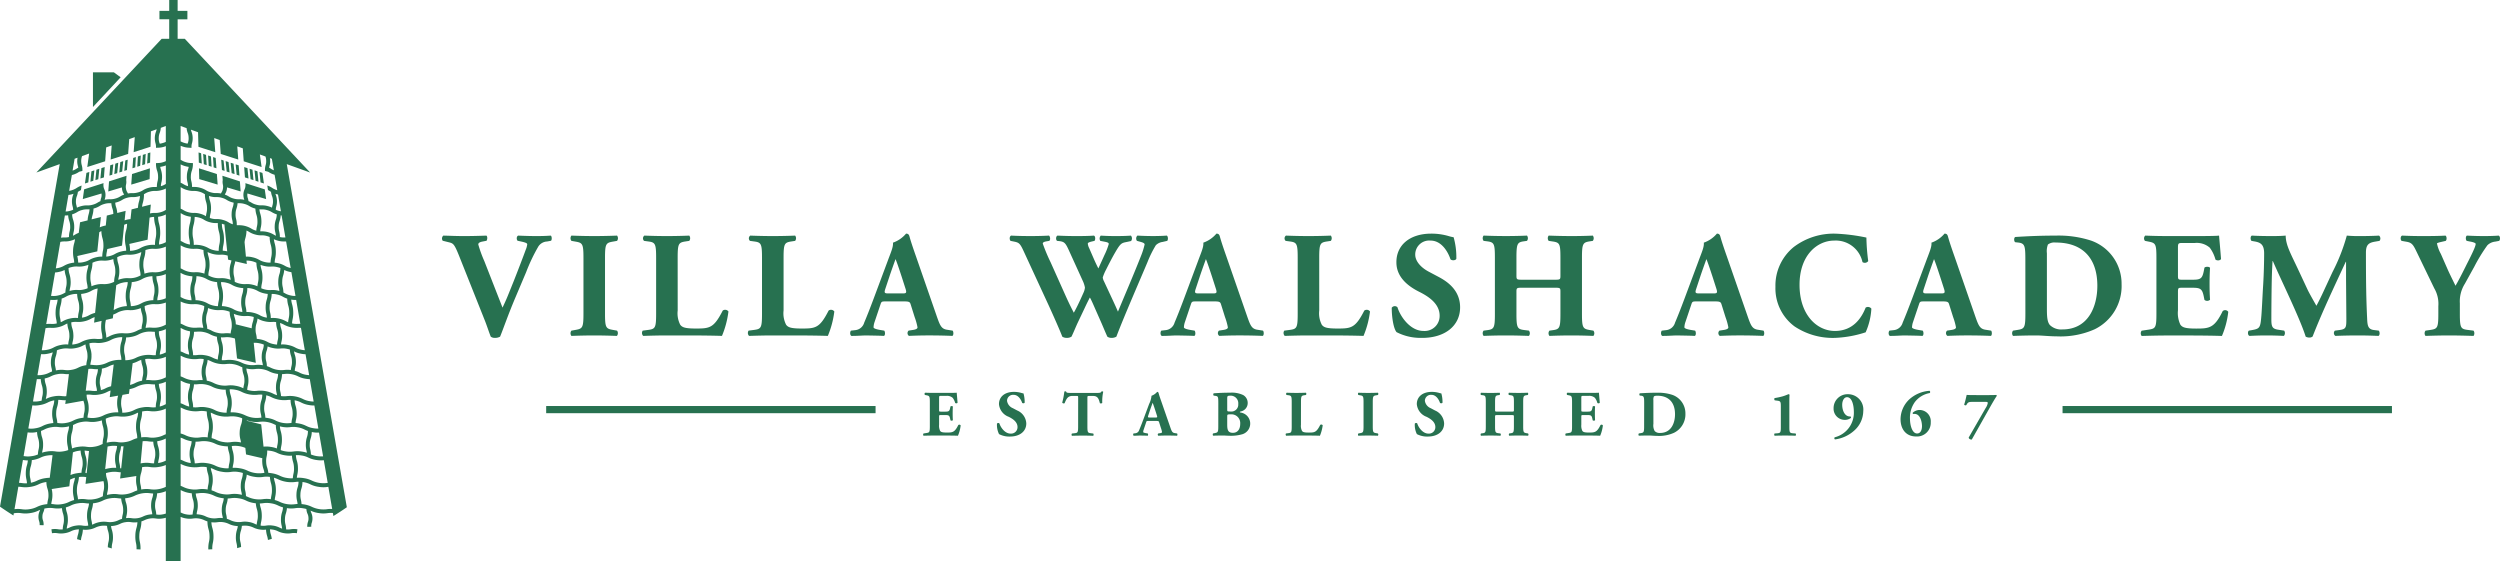 <svg id="Group_105" data-name="Group 105" xmlns="http://www.w3.org/2000/svg" xmlns:xlink="http://www.w3.org/1999/xlink" width="534.532" height="120" viewBox="0 0 534.532 120">
  <defs>
    <clipPath id="clip-path">
      <rect id="Rectangle_146" data-name="Rectangle 146" width="534.533" height="120" fill="none"/>
    </clipPath>
  </defs>
  <g id="Group_104" data-name="Group 104" clip-path="url(#clip-path)">
    <path id="Path_779" data-name="Path 779" d="M74.16,108.466,61.315,35.093l4.991,1.795L39.517,8.3H37.981V4.127h2.086v-1.8H37.981V0h-1.8V2.323H34.092v1.8h2.086V8.3H34.564L7.773,36.888l4.995-1.8L0,108.326q1.408.983,2.869,1.892l.081-.47a5.063,5.063,0,0,1,1.632-.019,6.416,6.416,0,0,0,.847.064,6.722,6.722,0,0,0,1.027-.088,5.826,5.826,0,0,0,1.792-.545c.108-.05.216-.1.329-.146a2.891,2.891,0,0,1-.112.3,2.976,2.976,0,0,0-.107,2.088,2.106,2.106,0,0,1,.115.874l.849.025a2.683,2.683,0,0,0-.136-1.048,2.051,2.051,0,0,1-.114-.874,2.164,2.164,0,0,1,.2-.865,2.781,2.781,0,0,0,.217-.777c.1-.02.208-.04.325-.058a5.144,5.144,0,0,1,1.639-.02,5.747,5.747,0,0,0,1.789-.012,4.945,4.945,0,0,0,.22,1.111,3.984,3.984,0,0,1,.2,1.194,3.829,3.829,0,0,1-.115,1.208,5.1,5.1,0,0,0-.136,1.034,3.656,3.656,0,0,1-.965-.027,4.388,4.388,0,0,0-1.45.005l.118.841a3.633,3.633,0,0,1,1.223,0,4.7,4.7,0,0,0,.694.057,5,5,0,0,0,.756-.062,4.467,4.467,0,0,0,1.392-.423,3.713,3.713,0,0,1,1.174-.358,4.588,4.588,0,0,1,.515-.047,4.5,4.5,0,0,1-.193,1.123,5.4,5.4,0,0,0-.2.97l.831.243a4.4,4.4,0,0,1,.18-.922,5.487,5.487,0,0,0,.234-1.352,4.342,4.342,0,0,0,1.31-.024,4.44,4.44,0,0,0,1.392-.423,4.192,4.192,0,0,1,2.4-.361l.061.008a4.9,4.9,0,0,0,.218,1.08,4.011,4.011,0,0,1,.2,1.194,3.86,3.86,0,0,1-.115,1.208,5.112,5.112,0,0,0-.136,1.089l.849.249a3.966,3.966,0,0,1,.115-1.132,5.039,5.039,0,0,0,.136-1.448,4.927,4.927,0,0,0-.243-1.434,3.988,3.988,0,0,1-.17-.765,5.362,5.362,0,0,0,.534-.054,4.5,4.5,0,0,0,1.393-.422,3.661,3.661,0,0,1,1.174-.358,3.7,3.7,0,0,1,1.224,0,4.437,4.437,0,0,0,1.32.009,4.87,4.87,0,0,1-.2,1.215,6.051,6.051,0,0,0-.243,1.6,6.267,6.267,0,0,0,.136,1.618,4.9,4.9,0,0,1,.114,1.348l.85.039a6.293,6.293,0,0,0-.136-1.618,4.748,4.748,0,0,1-.115-1.348,4.955,4.955,0,0,1,.2-1.333,6.034,6.034,0,0,0,.243-1.6c0-.034,0-.063,0-.094a4.875,4.875,0,0,0,.668-.265,4.2,4.2,0,0,1,2.4-.361,4.463,4.463,0,0,0,1.453-.005,5.237,5.237,0,0,0,.7-.15v9.279q.859.023,1.724.023c.483,0,.962-.007,1.442-.017v-9.476a4.387,4.387,0,0,0,1.213.342,4.465,4.465,0,0,0,1.453.005,4.2,4.2,0,0,1,2.4.361,4.8,4.8,0,0,0,.667.265c0,.031,0,.06,0,.094a6.122,6.122,0,0,0,.243,1.6,4.873,4.873,0,0,1,.2,1.333,4.756,4.756,0,0,1-.114,1.348,6.246,6.246,0,0,0-.136,1.618l.849-.039a4.888,4.888,0,0,1,.115-1.348,6.278,6.278,0,0,0,.135-1.618,6.1,6.1,0,0,0-.242-1.6,4.862,4.862,0,0,1-.2-1.215,4.444,4.444,0,0,0,1.321-.009,4.2,4.2,0,0,1,2.4.362,4.491,4.491,0,0,0,1.392.422c.2.031.376.046.534.054a3.988,3.988,0,0,1-.17.765,4.934,4.934,0,0,0-.242,1.434,5,5,0,0,0,.136,1.448A3.988,3.988,0,0,1,50.7,117.2l.848-.249a5.076,5.076,0,0,0-.136-1.03,3.835,3.835,0,0,1-.114-1.208,3.945,3.945,0,0,1,.2-1.194,4.957,4.957,0,0,0,.218-1.08l.06-.008a4.192,4.192,0,0,1,2.4.361,4.448,4.448,0,0,0,1.393.423,4.342,4.342,0,0,0,1.31.024,5.438,5.438,0,0,0,.234,1.352,4.345,4.345,0,0,1,.176.864l.828-.241a5.578,5.578,0,0,0-.2-.914,4.454,4.454,0,0,1-.193-1.123,4.609,4.609,0,0,1,.515.047,3.705,3.705,0,0,1,1.173.358,4.468,4.468,0,0,0,1.392.423,5,5,0,0,0,.757.062,4.671,4.671,0,0,0,.693-.057,3.634,3.634,0,0,1,1.223,0l.119-.841a4.387,4.387,0,0,0-1.45-.005,3.666,3.666,0,0,1-.966.027,5.029,5.029,0,0,0-.136-1.034,3.835,3.835,0,0,1-.114-1.208,3.951,3.951,0,0,1,.2-1.194,5,5,0,0,0,.22-1.111,5.74,5.74,0,0,0,1.788.012,5.144,5.144,0,0,1,1.639.02,6.091,6.091,0,0,1,.736.156,2.741,2.741,0,0,0,.242,1.028,2.164,2.164,0,0,1,.2.865,2.051,2.051,0,0,1-.114.874,2.686,2.686,0,0,0-.136,1.049l.849-.026a2.11,2.11,0,0,1,.115-.874,2.972,2.972,0,0,0-.107-2.087,2.437,2.437,0,0,1-.154-.479,5.753,5.753,0,0,0,1.727.515,6.7,6.7,0,0,0,1.026.088,6.388,6.388,0,0,0,.847-.064,5,5,0,0,1,1.167-.037l.112.651q1.46-.9,2.867-1.877m-10.688-6.3a4.73,4.73,0,0,1,.1-.638,5.672,5.672,0,0,0,.136-1.538,5.5,5.5,0,0,0-.243-1.524,4.529,4.529,0,0,1-.194-1.14,4.988,4.988,0,0,1,1.141.06,4.849,4.849,0,0,1,1.516.454,5.686,5.686,0,0,0,1.741.522,6.462,6.462,0,0,0,.971.08,5.093,5.093,0,0,0,.6-.037l.837,4.854-.165.019a5.785,5.785,0,0,1-3.2-.5,5.834,5.834,0,0,0-1.793-.545,5.918,5.918,0,0,0-1.44-.071m-5.442,3.8a6.587,6.587,0,0,0-.12.786,5.766,5.766,0,0,0-1.747-.006,5.818,5.818,0,0,1-3.209-.5c-.117-.054-.236-.108-.366-.163a5.094,5.094,0,0,0-.136-1.078,3.835,3.835,0,0,1-.114-1.208,3.951,3.951,0,0,1,.2-1.194,4.921,4.921,0,0,0,.22-1.114,5.753,5.753,0,0,0,1.632.471,5.827,5.827,0,0,0,1.874.024,5.049,5.049,0,0,1,1.442-.006,5.885,5.885,0,0,0,.231,1.331,4.811,4.811,0,0,1,.2,1.319,4.7,4.7,0,0,1-.114,1.335m-10.381-.307a5.1,5.1,0,0,1-1.57-.478,6.168,6.168,0,0,0-.837-.331,4.183,4.183,0,0,1,.116-.944,5.382,5.382,0,0,0,.136-1.5,5.26,5.26,0,0,0-.243-1.483,4.194,4.194,0,0,1-.176-.841,5.842,5.842,0,0,1,.649.266,5.875,5.875,0,0,0,1.795.544,5.769,5.769,0,0,0,1.873.025,5.107,5.107,0,0,1,1.638.02,5.723,5.723,0,0,1,.9.207,4,4,0,0,1-.2,1.184,4.935,4.935,0,0,0-.242,1.434,5.014,5.014,0,0,0,.136,1.449,4.325,4.325,0,0,1,.1.6c-.167-.039-.352-.076-.564-.108a5.785,5.785,0,0,0-1.872-.024,5.114,5.114,0,0,1-1.639-.02M40.767,104.6a5.077,5.077,0,0,1-1.571-.479c-.177-.082-.359-.164-.574-.243V99.191c.074.032.146.065.219.1a6.669,6.669,0,0,0,3.671.571,5.06,5.06,0,0,1,1.641.019l.053.009a5.182,5.182,0,0,0,.235,1.328,4.263,4.263,0,0,1,.2,1.234,4.117,4.117,0,0,1-.115,1.248,5.463,5.463,0,0,0-.134.963l-.111-.019a5.877,5.877,0,0,0-1.877-.025,5.1,5.1,0,0,1-1.641-.02m-8.579.02a5.877,5.877,0,0,0-1.877.025l-.111.019a5.45,5.45,0,0,0-.135-.963,4.09,4.09,0,0,1-.114-1.248,4.194,4.194,0,0,1,.2-1.234,5.227,5.227,0,0,0,.235-1.328l.052-.009a5.06,5.06,0,0,1,1.641-.019,5.877,5.877,0,0,0,1.877-.025,5.791,5.791,0,0,0,1.5-.412v4.67l-.057.026a5.809,5.809,0,0,1-3.211.5m-6.879,1.068a5.791,5.791,0,0,0-1.873.024c-.212.033-.4.07-.564.108a4.317,4.317,0,0,1,.1-.6,5.051,5.051,0,0,0,.136-1.449,4.892,4.892,0,0,0-.243-1.434,3.969,3.969,0,0,1-.2-1.184,5.7,5.7,0,0,1,.9-.207,5.1,5.1,0,0,1,1.637-.02c.2.025.4.048.626.058l-.141,1.328,3.467-.535a6.186,6.186,0,0,0-.052.637,5.342,5.342,0,0,0,.136,1.5,4.191,4.191,0,0,1,.115.944,6.278,6.278,0,0,0-.837.331,5.816,5.816,0,0,1-3.208.5m-6.875,1.067a5.772,5.772,0,0,0-1.748.006,6.609,6.609,0,0,0-.119-.786,4.661,4.661,0,0,1-.114-1.335,4.772,4.772,0,0,1,.2-1.319,5.838,5.838,0,0,0,.23-1.331,5.055,5.055,0,0,1,1.443.006l.116.014-.153,1.445,3.836-.592a3.93,3.93,0,0,1,.131.946,3.86,3.86,0,0,1-.115,1.208,5.093,5.093,0,0,0-.136,1.078c-.129.054-.248.108-.366.163a5.065,5.065,0,0,1-1.569.478,5.084,5.084,0,0,1-1.639.02M16.851,36.768c.137-.087.592-.149.766-.234a3.58,3.58,0,0,0-.136-1.217,3.3,3.3,0,0,1,.062-1.942l1.516-.545-.4,2.879,3.822-1.223.22-2.964,1.181-.425-.223,3.013,3.74-1.2.234-3.164,1.182-.424-.238,3.212,3.606-1.154.088-3.3,1.225-.441a3.1,3.1,0,0,1-.151.533,3.981,3.981,0,0,0-.106,2.424,2.766,2.766,0,0,1,.114.661v.354c.139-.014.266-.02.392-.025a4.56,4.56,0,0,0,1.388-.225c.125-.039.227-.077.329-.115v3.206a4.384,4.384,0,0,1-.579.22,3.729,3.729,0,0,1-1.163.188c-.112,0-.235.01-.367.02,0,.093,0,.181,0,.288a4.477,4.477,0,0,0,.243,1.357,3.548,3.548,0,0,1,.2,1.13A3.435,3.435,0,0,1,33.68,38.8a4.572,4.572,0,0,0-.136,1.169c-.131.008-.253.01-.376.011a4.362,4.362,0,0,0-1.369.175,4.444,4.444,0,0,0-1.268.541,3.575,3.575,0,0,1-1.058.451,3.638,3.638,0,0,1-1.14.146,4.239,4.239,0,0,0-.97.082q-.069-.14-.135-.255a1.9,1.9,0,0,1-.293-.8,2.033,2.033,0,0,1,.017-.857,2.557,2.557,0,0,0,.03-.951l.07-.925-3.741,1.2-.16,2.153,2.91-.868a2.878,2.878,0,0,0,.039.412,2.513,2.513,0,0,0,.351.957c.032.054.062.106.091.161a4.367,4.367,0,0,0-.844.409,3.589,3.589,0,0,1-1.056.45A3.48,3.48,0,0,1,23.5,42.6a4.493,4.493,0,0,0-1.133.121c.016-.057.034-.114.052-.171a2.892,2.892,0,0,0-.107-2.058,2.139,2.139,0,0,1-.2-.852c0-.071,0-.127,0-.186l.021-.3-4.144,1.326L17.7,42.566l4-1.192c.006.055.013.106.016.171a1.994,1.994,0,0,1-.115.862,2.828,2.828,0,0,0-.127.6,4.924,4.924,0,0,0-.6.311,3.591,3.591,0,0,1-1.057.452,3.48,3.48,0,0,1-1.139.145,4.558,4.558,0,0,0-1.368.174,4.673,4.673,0,0,0-.86.318,4.376,4.376,0,0,0-.1-.464,2.734,2.734,0,0,1-.114-1.015,2.879,2.879,0,0,1,.2-1,3.538,3.538,0,0,0,.217-.9c.074-.043.141-.087.207-.128a4.376,4.376,0,0,1,.446-.257l.142-.971a4.648,4.648,0,0,0-1.044.511,4.071,4.071,0,0,1-.517.288h-.054v.025a4.56,4.56,0,0,1-.494.182,4.211,4.211,0,0,1-.554.133l.581-3.385c.075-.019.14-.034.222-.059a4.543,4.543,0,0,0,1.273-.591m23.69-5.182c.126,0,.253.01.392.025v-.354a2.766,2.766,0,0,1,.114-.661,3.981,3.981,0,0,0-.106-2.424,3.368,3.368,0,0,1-.137-.455l1.531.55.084,3.114,3.6,1.154L45.8,29.515l1.181.424.22,2.973,3.741,1.2-.21-2.821,1.182.425.2,2.772,3.822,1.223-.375-2.683,1.2.433a2.787,2.787,0,0,1,.147.844,2.734,2.734,0,0,1-.114,1.015,3.58,3.58,0,0,0-.136,1.217c.174.085.629.147.766.234a4.543,4.543,0,0,0,1.273.591l.014,0,.571,3.313-.02-.006a4.56,4.56,0,0,1-.494-.182v-.025h-.055a4.144,4.144,0,0,1-.517-.288,4.626,4.626,0,0,0-1.044-.511l.143.971a4.246,4.246,0,0,1,.445.257c.065.041.134.085.207.128a3.627,3.627,0,0,0,.217.9,2.876,2.876,0,0,1,.2,1,2.752,2.752,0,0,1-.115,1.015,4.376,4.376,0,0,0-.1.464,4.645,4.645,0,0,0-.86-.318,4.549,4.549,0,0,0-1.367-.174,3.483,3.483,0,0,1-1.14-.145,3.582,3.582,0,0,1-1.056-.452,5.024,5.024,0,0,0-.6-.311,2.828,2.828,0,0,0-.127-.6,2,2,0,0,1-.114-.862c0-.064.01-.116.016-.171L56.9,42.566l-.29-2.077-4.145-1.326.022.3c0,.059,0,.116,0,.186a2.121,2.121,0,0,1-.2.852,2.906,2.906,0,0,0-.107,2.058c.018.057.037.114.052.171A4.481,4.481,0,0,0,51.1,42.6a3.486,3.486,0,0,1-1.14-.145,3.6,3.6,0,0,1-1.056-.45,4.337,4.337,0,0,0-.844-.409c.03-.054.059-.106.091-.161a2.5,2.5,0,0,0,.351-.957,2.877,2.877,0,0,0,.039-.412l2.91.868-.16-2.153-3.74-1.2.069.925a2.552,2.552,0,0,0,.031.951,2.05,2.05,0,0,1,.017.857,1.927,1.927,0,0,1-.293.8c-.044.077-.09.162-.135.255a4.247,4.247,0,0,0-.971-.082,3.635,3.635,0,0,1-1.139-.146,3.563,3.563,0,0,1-1.058-.451,4.471,4.471,0,0,0-1.268-.541,4.362,4.362,0,0,0-1.369-.175c-.125,0-.246,0-.376-.011a4.619,4.619,0,0,0-.136-1.169,3.457,3.457,0,0,1-.115-1.142,3.607,3.607,0,0,1,.2-1.13,4.414,4.414,0,0,0,.243-1.357c0-.107,0-.2,0-.288-.131-.01-.254-.016-.366-.02a3.731,3.731,0,0,1-1.164-.188,3.772,3.772,0,0,1-1.069-.5c-.008-.006-.018-.011-.027-.016V31.168a5.555,5.555,0,0,0,.531.194,4.56,4.56,0,0,0,1.388.225m22.18,64.949a4.927,4.927,0,0,1-1.583-.013,4.977,4.977,0,0,1-1.116-.282,4.849,4.849,0,0,1,.114-.844,6.138,6.138,0,0,0,.136-1.6,5.976,5.976,0,0,0-.242-1.585,4.65,4.65,0,0,1-.189-1.047c.142.034.295.066.469.1a5.59,5.59,0,0,0,1.789.056,4.847,4.847,0,0,1,1.556.048,4.8,4.8,0,0,1,1.48.481,6.334,6.334,0,0,0,.7.3c0,.037,0,.067,0,.108a3.97,3.97,0,0,1-.2,1.193,4.935,4.935,0,0,0-.242,1.434,5,5,0,0,0,.136,1.448c.035.152.065.3.088.47a6.242,6.242,0,0,0-1.073-.248,5.678,5.678,0,0,0-1.817-.014M51.16,100.107a5.85,5.85,0,0,0-1.412-.072,4.427,4.427,0,0,1,.105-.688,5.464,5.464,0,0,0,.136-1.5,5.337,5.337,0,0,0-.243-1.489,4.281,4.281,0,0,1-.186-.988,5.606,5.606,0,0,1,2.9.4l.146,1.393,3.483.808a5.347,5.347,0,0,0-.017.879,5.053,5.053,0,0,0,.265,1.431,3.886,3.886,0,0,1,.191.829c-.127.011-.245.027-.363.041a5.818,5.818,0,0,1-3.209-.5,5.823,5.823,0,0,0-1.794-.545M44.285,99.04a5.847,5.847,0,0,0-1.877-.025,5.553,5.553,0,0,1-.77.056,5.044,5.044,0,0,0-.137-.989,3.863,3.863,0,0,1-.114-1.207,3.971,3.971,0,0,1,.2-1.194,5,5,0,0,0,.23-1.252,5.762,5.762,0,0,0,1.034-.061,5.6,5.6,0,0,1,3.1.467,5.659,5.659,0,0,0,1.743.521,6.412,6.412,0,0,0,1.012.08,5.182,5.182,0,0,0,.227,1.2,4.249,4.249,0,0,1,.2,1.24,4.127,4.127,0,0,1-.114,1.254,5.5,5.5,0,0,0-.136.992,5.045,5.045,0,0,1-1.241-.062,5.1,5.1,0,0,1-1.57-.478,5.833,5.833,0,0,0-1.794-.545M6.8,97.526a4.814,4.814,0,0,1-1.58.012l-.175-.022.869-5.068.054.006A5.537,5.537,0,0,0,7.76,92.4c.057-.009.107-.02.161-.031a4.936,4.936,0,0,0,.238,1.355,4.011,4.011,0,0,1,.2,1.194,3.86,3.86,0,0,1-.115,1.208,5.09,5.09,0,0,0-.136,1.041,4.744,4.744,0,0,1-1.308.362M11.846,78.49a3.544,3.544,0,0,1-.114-1.161,3.658,3.658,0,0,1,.2-1.147,4.667,4.667,0,0,0,.235-1.275,4.446,4.446,0,0,1,1.006-.31,4.414,4.414,0,0,1,1.414-.083,5.187,5.187,0,0,0,1.646-.1,5.208,5.208,0,0,0,1.555-.548,5.269,5.269,0,0,1,.491-.23,4.773,4.773,0,0,0,.224,1.147,3.868,3.868,0,0,1,.2,1.172,3.721,3.721,0,0,1-.115,1.185,4.872,4.872,0,0,0-.135.939l-.124.018a5.331,5.331,0,0,0-1.622.522,4.521,4.521,0,0,1-1.4.451,4.575,4.575,0,0,1-1.47.043,5.323,5.323,0,0,0-1.7.051c-.064.011-.121.024-.18.035a5.232,5.232,0,0,0-.119-.712M12.983,68.9a6.782,6.782,0,0,0-.124-.845,4.8,4.8,0,0,1-.114-1.354,4.914,4.914,0,0,1,.2-1.341,6.11,6.11,0,0,0,.238-1.517,4.763,4.763,0,0,0,.921-.41,4.075,4.075,0,0,1,1.208-.465,3.915,3.915,0,0,1,1.181-.119,5.343,5.343,0,0,0,.242,1.471,4.358,4.358,0,0,1,.2,1.248,4.2,4.2,0,0,1-.115,1.261,5.522,5.522,0,0,0-.139,1.159l-.208-.007a5.031,5.031,0,0,0-1.556.135,5.085,5.085,0,0,0-1.458.549,4.841,4.841,0,0,1-.483.235M15.1,60.112a5.31,5.31,0,0,0-.243-1.5,4.358,4.358,0,0,1-.2-1.248c0-.022,0-.039,0-.06a4.567,4.567,0,0,1,.666-.2,4.062,4.062,0,0,1,1.289-.115,4.787,4.787,0,0,0,1.521-.136,5.547,5.547,0,0,0,.771-.233,4.79,4.79,0,0,1-.174.877,6.006,6.006,0,0,0-.243,1.59,6.164,6.164,0,0,0,.136,1.6,4.685,4.685,0,0,1,.117.943,4.221,4.221,0,0,1-.8.259,3.984,3.984,0,0,1-1.289.116,4.871,4.871,0,0,0-1.52.136c-.093.021-.179.043-.261.065a4.648,4.648,0,0,1,.1-.585,5.5,5.5,0,0,0,.136-1.513m-.471-18.43a4.711,4.711,0,0,0,.953-.2c.048-.015.082-.03.126-.044-.026.087-.054.17-.085.255a3.979,3.979,0,0,0-.106,2.423,2.8,2.8,0,0,1,.116.735,3.815,3.815,0,0,1-.651.23,3.476,3.476,0,0,1-.96.146Zm1.231,6.638a4.452,4.452,0,0,0-.242-1.357,3.573,3.573,0,0,1-.2-1.127,4.459,4.459,0,0,0,1.055-.474,3.626,3.626,0,0,1,1.056-.451,3.57,3.57,0,0,1,1.14-.145c.14,0,.3,0,.471-.014a4.865,4.865,0,0,1-.187,1.041,6.012,6.012,0,0,0-.229,1.335l-1.613.4-.278,2.261a4.47,4.47,0,0,0-.8.39,4.3,4.3,0,0,1-.423.23,3.522,3.522,0,0,1,.111-.719,4.531,4.531,0,0,0,.136-1.371m6.5-4.72a3.634,3.634,0,0,1,1.14-.146c.094,0,.194,0,.3-.005a4.454,4.454,0,0,0,.225,1.119,3.59,3.59,0,0,1,.2,1.131c0,.018,0,.031,0,.049l-1.393.349-.22,2.123c-.143.026-.3.059-.479.108a4.8,4.8,0,0,0-.8.285l.228-2.2-1.973.494a4.949,4.949,0,0,1,.165-.808,6.109,6.109,0,0,0,.238-1.5l.036-.009A4.441,4.441,0,0,0,21.3,44.05a3.585,3.585,0,0,1,1.057-.45m4.832-1.313a3.677,3.677,0,0,1,1.139-.145,4.3,4.3,0,0,0,1.367-.175c.086-.024.152-.047.227-.071a4.931,4.931,0,0,1-.194,1.163,5.98,5.98,0,0,0-.231,1.368l-1.372.345-.218,2.08a4.545,4.545,0,0,0-.941.164c-.122.034-.221.067-.321.1l.212-2.027-1.793.449a4.464,4.464,0,0,0-.233-1.23,3.634,3.634,0,0,1-.191-.977c.075-.017.141-.03.225-.052a4.441,4.441,0,0,0,1.268-.541,3.6,3.6,0,0,1,1.056-.451m20.221,0a3.613,3.613,0,0,1,1.056.451,4.428,4.428,0,0,0,1.268.541c.083.022.149.035.224.052a3.594,3.594,0,0,1-.191.977,4.452,4.452,0,0,0-.242,1.357,4.538,4.538,0,0,0,.135,1.371,3.521,3.521,0,0,1,.116.915,3.565,3.565,0,0,1-.875-.395,4.444,4.444,0,0,0-1.268-.541,4.385,4.385,0,0,0-1.367-.174,3.622,3.622,0,0,1-1.139-.146c-.1-.028-.182-.054-.264-.081a3.89,3.89,0,0,1,.116-.849,5.018,5.018,0,0,0,.136-1.45,4.95,4.95,0,0,0-.242-1.435,3.992,3.992,0,0,1-.188-.983c.073.022.137.046.22.069a4.3,4.3,0,0,0,1.367.175,3.686,3.686,0,0,1,1.14.145M53.3,44.05a4.441,4.441,0,0,0,1.268.541l.038.009a5.323,5.323,0,0,0,.236,1.36,4.291,4.291,0,0,1,.2,1.245,4.173,4.173,0,0,1-.115,1.257,5.677,5.677,0,0,0-.128.861l-.012,0a3.594,3.594,0,0,1-1.057-.451,5,5,0,0,0-2.635-.716,4.459,4.459,0,0,1-.473-.016,4.571,4.571,0,0,0-.136-1.3,3.442,3.442,0,0,1-.114-1.142,3.561,3.561,0,0,1,.2-1.131,4.5,4.5,0,0,0,.225-1.119c.106,0,.207.005.3.005a3.641,3.641,0,0,1,1.14.146,3.589,3.589,0,0,1,1.056.45m7.731,6.727c-.1,0-.184,0-.27,0a3.654,3.654,0,0,1-.919-.094A4.591,4.591,0,0,0,59.7,49.5a3.464,3.464,0,0,1-.115-1.142,3.579,3.579,0,0,1,.2-1.131,4.494,4.494,0,0,0,.23-1.191c.065.009.135.02.193.027Zm-.964-5.595a4.526,4.526,0,0,1-.444-.1,3.815,3.815,0,0,1-.651-.23,2.8,2.8,0,0,1,.116-.735,3.969,3.969,0,0,0-.107-2.423c-.031-.085-.058-.168-.085-.255.044.014.079.029.126.044.159.048.3.085.428.114Zm-1.935.18a4.471,4.471,0,0,0,1.056.474,3.6,3.6,0,0,1-.2,1.127,4.445,4.445,0,0,0-.243,1.357,4.564,4.564,0,0,0,.136,1.371,3.588,3.588,0,0,1,.112.719,4.205,4.205,0,0,1-.424-.23,5.01,5.01,0,0,0-2.635-.716c-.1,0-.188,0-.284,0a4.282,4.282,0,0,1,.111-.784,5.456,5.456,0,0,0,.136-1.508,5.326,5.326,0,0,0-.243-1.493,4.3,4.3,0,0,1-.181-.923c.174.012.327.014.466.014a3.573,3.573,0,0,1,1.14.145,3.617,3.617,0,0,1,1.055.451m3.28,18.486a6.1,6.1,0,0,0,.239,1.517,5,5,0,0,1,.2,1.341,4.831,4.831,0,0,1-.115,1.354,6.618,6.618,0,0,0-.123.845,4.978,4.978,0,0,1-.484-.235,5.713,5.713,0,0,0-3.014-.684l-.209.007a5.387,5.387,0,0,0-.139-1.159,4.172,4.172,0,0,1-.114-1.261,4.287,4.287,0,0,1,.2-1.248,5.352,5.352,0,0,0,.241-1.471,3.913,3.913,0,0,1,1.181.119,4.063,4.063,0,0,1,1.208.465,4.792,4.792,0,0,0,.921.41m5.664,22.011a5.129,5.129,0,0,1-.882-.091,4.7,4.7,0,0,1-1.437-.47,6.2,6.2,0,0,0-3.4-.606,4.554,4.554,0,0,1-1.253-.012,5.293,5.293,0,0,0-.125-.82,3.835,3.835,0,0,1-.114-1.208,3.945,3.945,0,0,1,.2-1.194,4.96,4.96,0,0,0,.243-1.433V80c.194-.007.365-.025.532-.043a5.213,5.213,0,0,1,2.867.494,5.29,5.29,0,0,0,1.621.523,6.124,6.124,0,0,0,.922.094ZM65.5,91.08a5.578,5.578,0,0,0-1.7-.551c-.23-.04-.431-.065-.611-.082a4.27,4.27,0,0,1,.107-.724,5.369,5.369,0,0,0,.136-1.5,5.268,5.268,0,0,0-.242-1.483,4.246,4.246,0,0,1-.2-1.146,4.669,4.669,0,0,1,1.391.463,5.48,5.48,0,0,0,1.659.543,5.717,5.717,0,0,0,1.177.1l.852,4.939a5,5,0,0,1-1.089-.087,4.81,4.81,0,0,1-1.48-.48m-6.528-1.136a5.6,5.6,0,0,0-1.7-.551c-.2-.035-.373-.057-.535-.074A5.026,5.026,0,0,0,56.6,88.3a3.835,3.835,0,0,1-.114-1.208,3.945,3.945,0,0,1,.2-1.194,4.984,4.984,0,0,0,.239-1.375,4.558,4.558,0,0,1,1.1.4,6.217,6.217,0,0,0,3.4.605,5.274,5.274,0,0,1,.7-.035c0,.015,0,.03,0,.046a5.258,5.258,0,0,0,.243,1.482,4.228,4.228,0,0,1,.2,1.234,4.123,4.123,0,0,1-.114,1.248,5.412,5.412,0,0,0-.133.931c-.114.009-.221.02-.327.032a5.519,5.519,0,0,1-3.036-.529M49.407,94.53a4.958,4.958,0,0,1-1.583-.013,4.893,4.893,0,0,1-1.518-.454,5.685,5.685,0,0,0-1.053-.385,4.689,4.689,0,0,1,.118-1.083,6.093,6.093,0,0,0,.136-1.6,5.976,5.976,0,0,0-.242-1.585,4.743,4.743,0,0,1-.2-1.186c.175.069.326.14.479.213a6.375,6.375,0,0,0,3.493.608,5.591,5.591,0,0,1,2.742.391c0,.031,0,.059,0,.093a4.021,4.021,0,0,1-.242,1.306,5,5,0,0,0-.29,1.57,5.081,5.081,0,0,0,.163,1.585,4.38,4.38,0,0,1,.116.606c-.1-.018-.194-.035-.3-.051a5.611,5.611,0,0,0-1.816-.014m-8.246-1.016a4.889,4.889,0,0,1-1.518-.455,5.7,5.7,0,0,0-1.021-.375V87.123c.138.057.263.117.389.178a6.4,6.4,0,0,0,3.5.607,4.867,4.867,0,0,1,1.558.049l.145.028c0,.046,0,.093,0,.145a5.972,5.972,0,0,0,.243,1.584,4.8,4.8,0,0,1,.2,1.319,4.661,4.661,0,0,1-.114,1.335,6.073,6.073,0,0,0-.138,1.152,5.7,5.7,0,0,0-1.66.006,4.852,4.852,0,0,1-1.586-.012m-7.726,0a4.845,4.845,0,0,1-1.585.012,5.7,5.7,0,0,0-1.66-.006,6.073,6.073,0,0,0-.138-1.152,4.691,4.691,0,0,1-.115-1.335,4.844,4.844,0,0,1,.2-1.319,5.93,5.93,0,0,0,.243-1.584c0-.052,0-.1,0-.145l.145-.028a4.86,4.86,0,0,1,1.557-.049,5.608,5.608,0,0,0,1.792-.056,5.529,5.529,0,0,0,1.577-.49v5.483c-.186.07-.346.142-.5.214a4.888,4.888,0,0,1-1.519.455M25.189,94.53a5.612,5.612,0,0,0-1.816.014c-.211.032-.395.067-.56.105a4.769,4.769,0,0,1,.105-.715,5.932,5.932,0,0,0,.136-1.567,5.735,5.735,0,0,0-.243-1.552,4.619,4.619,0,0,1-.2-1.285A4.756,4.756,0,0,1,24,89.093a4.834,4.834,0,0,1,1.554-.048,6.371,6.371,0,0,0,3.493-.608c.152-.073.3-.144.48-.213a4.744,4.744,0,0,1-.2,1.186A5.966,5.966,0,0,0,29.089,91a6.138,6.138,0,0,0,.136,1.6,4.625,4.625,0,0,1,.119,1.083,5.671,5.671,0,0,0-1.054.385,4.884,4.884,0,0,1-1.518.454,4.951,4.951,0,0,1-1.582.013M14.142,90.425a4.847,4.847,0,0,1-1.556.048c-.106-.011-.214-.022-.327-.032a5.426,5.426,0,0,0-.132-.931,4.09,4.09,0,0,1-.114-1.248,4.194,4.194,0,0,1,.2-1.234,5.266,5.266,0,0,0,.242-1.482c0-.016,0-.031,0-.046a5.283,5.283,0,0,1,.7.035,5.611,5.611,0,0,0,.9.038l-.1.8,3.881-.688c.021.074.042.146.063.214a4.011,4.011,0,0,1,.2,1.194A3.829,3.829,0,0,1,18,88.3a5.1,5.1,0,0,0-.136,1.014c-.161.016-.335.039-.534.074a5.615,5.615,0,0,0-1.7.551,4.834,4.834,0,0,1-1.48.481m5.417-14.5a4.77,4.77,0,0,0-.243-1.408,3.858,3.858,0,0,1-.2-1.117l.012,0a4.446,4.446,0,0,1,1.414-.083,5.128,5.128,0,0,0,1.646-.1,5.2,5.2,0,0,0,1.556-.548,5.087,5.087,0,0,1,2.384-.574,4.092,4.092,0,0,1-.19,1.011,4.972,4.972,0,0,0-.242,1.44A5.046,5.046,0,0,0,25.834,76a4.014,4.014,0,0,1,.115.955,6.126,6.126,0,0,0-3.039.6,5.224,5.224,0,0,1-2.869.494A5.973,5.973,0,0,0,19.317,78a3.932,3.932,0,0,1,.105-.659,4.872,4.872,0,0,0,.136-1.422m-3.874-4.352a4.778,4.778,0,0,0-.242-1.408,3.83,3.83,0,0,1-.2-1.172v-.066a4.247,4.247,0,0,1,1.2-.092A5.211,5.211,0,0,0,18,68.7a5.1,5.1,0,0,0,1.458-.548,4.178,4.178,0,0,1,.782-.344l-.123,1.178,1.609-.373a6.768,6.768,0,0,0-.094.968,6.372,6.372,0,0,0,.136,1.626,4.836,4.836,0,0,1,.117,1.2,4.429,4.429,0,0,1-1.274.059,5.918,5.918,0,0,0-3.2.645,4.4,4.4,0,0,1-1.336.472,5.227,5.227,0,0,1-.627.089,3.9,3.9,0,0,1,.106-.679,4.836,4.836,0,0,0,.136-1.422m1.97-4.523a5.49,5.49,0,0,0,.136-1.512,5.357,5.357,0,0,0-.243-1.5,4.36,4.36,0,0,1-.2-1.19,5.483,5.483,0,0,0,.776-.126,4.837,4.837,0,0,0,1.423-.548,4.047,4.047,0,0,1,1.208-.465c.044-.01.077-.014.118-.024L20.332,66.9a5.038,5.038,0,0,0-1.295.507,4.19,4.19,0,0,1-1.236.466c-.1.021-.177.034-.262.049a4.189,4.189,0,0,1,.116-.87M16.72,56.143a6.257,6.257,0,0,0-.137-1.105c-.021-.1-.041-.2-.058-.3l4.28-.992.425-4.1.07-.04c.121-.072.237-.139.373-.2a6.16,6.16,0,0,0,.239,1.533,5.012,5.012,0,0,1,.2,1.349A4.861,4.861,0,0,1,22,53.64a6.421,6.421,0,0,0-.138,1.229,4.729,4.729,0,0,0-1.3.143,4.858,4.858,0,0,0-1.423.548,4.043,4.043,0,0,1-1.209.465,3.909,3.909,0,0,1-1.212.118m15.3-9.621a3.543,3.543,0,0,1,.928-.145v.048a6.853,6.853,0,0,0,.243,1.7,5.464,5.464,0,0,1,.2,1.416,5.336,5.336,0,0,1-.114,1.43,6.881,6.881,0,0,0-.14,1.385c-.058,0-.116,0-.174-.006a5.5,5.5,0,0,0-2.946.685,4.072,4.072,0,0,1-1.209.465,4,4,0,0,1-1,.123,6.258,6.258,0,0,0-.14-1.365l-.021-.1,3.913-.907.423-4.716.03-.009m12.88.993a4.329,4.329,0,0,0,1.367.175c.105,0,.21,0,.317.007,0,.08,0,.161,0,.254a6.183,6.183,0,0,0,.243,1.609,4.921,4.921,0,0,1,.2,1.341,4.808,4.808,0,0,1-.114,1.355,6.194,6.194,0,0,0-.14,1.365,4,4,0,0,1-1-.123,4.08,4.08,0,0,1-1.21-.465,5.5,5.5,0,0,0-2.946-.685c-.057,0-.116,0-.173.006a7.036,7.036,0,0,0-.14-1.385,5.328,5.328,0,0,1-.115-1.43,5.509,5.509,0,0,1,.2-1.416,6.8,6.8,0,0,0,.243-1.7c0-.017,0-.032,0-.048a3.555,3.555,0,0,1,.928.145,3.591,3.591,0,0,1,1.057.452,4.437,4.437,0,0,0,1.269.541m11.032,2.8a3.624,3.624,0,0,1,1.139.145,3.984,3.984,0,0,1,.607.211c0,.021,0,.041,0,.064a6.093,6.093,0,0,0,.243,1.608,5,5,0,0,1,.2,1.341,4.839,4.839,0,0,1-.115,1.355,6.272,6.272,0,0,0-.136,1.105,3.916,3.916,0,0,1-1.213-.118,4.035,4.035,0,0,1-1.208-.465,4.87,4.87,0,0,0-1.423-.548,4.713,4.713,0,0,0-1.422-.139L52.291,51.8a4.91,4.91,0,0,1,.172-.871,6.239,6.239,0,0,0,.242-1.62V49.3a3.793,3.793,0,0,1,.592.3,4.437,4.437,0,0,0,1.269.541,4.348,4.348,0,0,0,1.367.175m1.008,16.734a4.259,4.259,0,0,1,.116.87c-.085-.015-.165-.028-.262-.049a4.2,4.2,0,0,1-1.237-.466,5.109,5.109,0,0,0-1.458-.548,4.992,4.992,0,0,0-1.411-.141,5.505,5.505,0,0,0-.136-1.024,4.2,4.2,0,0,1-.115-1.261,4.358,4.358,0,0,1,.2-1.248,5.317,5.317,0,0,0,.243-1.5c0-.036,0-.066,0-.1a4.708,4.708,0,0,1,2.162.588,4.846,4.846,0,0,0,1.425.548,5.46,5.46,0,0,0,.776.126,4.353,4.353,0,0,1-.2,1.19,5.365,5.365,0,0,0-.242,1.5,5.45,5.45,0,0,0,.136,1.512m2.516,12.94a3.97,3.97,0,0,1-.2,1.193,4.935,4.935,0,0,0-.242,1.434,5,5,0,0,0,.136,1.448c.032.141.06.278.082.434a4.771,4.771,0,0,1-.826-.331A6.211,6.211,0,0,0,55,83.56a4.687,4.687,0,0,1-1.51-.053,5.574,5.574,0,0,1-.629-.145,3.617,3.617,0,0,1,.116-.808,4.638,4.638,0,0,0,.136-1.393,4.59,4.59,0,0,0-.242-1.378,3.7,3.7,0,0,1-.191-.991c.084.017.172.035.266.051a5.3,5.3,0,0,0,1.7.051,5.217,5.217,0,0,1,2.867.494,5.331,5.331,0,0,0,1.622.522c.115.02.221.036.322.049,0,.011,0,.018,0,.031M44.211,87.121a5.586,5.586,0,0,0-1.792-.057,4.8,4.8,0,0,1-1.128.011,5.079,5.079,0,0,0-.136-1.211,3.832,3.832,0,0,1-.114-1.207,3.939,3.939,0,0,1,.2-1.194,5.005,5.005,0,0,0,.232-1.283,5.851,5.851,0,0,0,.9-.036,5.4,5.4,0,0,1,2.952.525,5.468,5.468,0,0,0,1.66.545,5.727,5.727,0,0,0,1.27.1,5.276,5.276,0,0,0,.241,1.436,4.228,4.228,0,0,1,.2,1.234,4.123,4.123,0,0,1-.114,1.248,5.256,5.256,0,0,0-.137,1.009,5.114,5.114,0,0,1-1.052-.087,4.852,4.852,0,0,1-1.481-.481,5.585,5.585,0,0,0-1.7-.551m-13.827,0a5.577,5.577,0,0,0-1.7.551,4.85,4.85,0,0,1-1.482.481,5.114,5.114,0,0,1-1.052.087,5.351,5.351,0,0,0-.136-1.009,4.09,4.09,0,0,1-.114-1.248,4.194,4.194,0,0,1,.2-1.234c.029-.1.059-.2.088-.318l1.388-.246L27.7,83.2a5.481,5.481,0,0,0,1.575-.528,5.391,5.391,0,0,1,2.951-.525,5.859,5.859,0,0,0,.9.036,4.961,4.961,0,0,0,.232,1.283,4,4,0,0,1,.2,1.194,3.826,3.826,0,0,1-.115,1.207,5.134,5.134,0,0,0-.136,1.211,4.8,4.8,0,0,1-1.128-.011,5.586,5.586,0,0,0-1.792.057M18.33,83.553l.568-4.673a4.529,4.529,0,0,1,1.052.014,5.374,5.374,0,0,0,.983.036h0a3.72,3.72,0,0,1-.2,1.148,4.544,4.544,0,0,0-.243,1.378,4.673,4.673,0,0,0,.136,1.393,3.658,3.658,0,0,1,.11.712,4.557,4.557,0,0,1-1.135,0,5.385,5.385,0,0,0-1.268-.007m3.242-.145a5.04,5.04,0,0,0-.123-.757,3.569,3.569,0,0,1-.114-1.16,3.689,3.689,0,0,1,.2-1.148,4.577,4.577,0,0,0,.243-1.379c0-.054,0-.1,0-.146a5.291,5.291,0,0,0,1.5-.5,4.488,4.488,0,0,1,1.029-.376l-.56,4.644a5.368,5.368,0,0,0-1.2.447,4.544,4.544,0,0,1-.975.372M19.558,61.214a6.9,6.9,0,0,0-.116-.751,4.727,4.727,0,0,1-.115-1.339,4.88,4.88,0,0,1,.2-1.323,5.961,5.961,0,0,0,.243-1.589v-.029a3.982,3.982,0,0,1,.982-.345,4.074,4.074,0,0,1,1.29-.115,4.78,4.78,0,0,0,1.52-.136,5.851,5.851,0,0,0,.667-.193,5.287,5.287,0,0,0,.225,1.191,4.289,4.289,0,0,1,.2,1.249,4.18,4.18,0,0,1-.114,1.262,5.4,5.4,0,0,0-.139,1.16,4.684,4.684,0,0,1-2.323.488,4.834,4.834,0,0,0-1.52.135,5,5,0,0,0-1.006.334m7.927-6.753a5.545,5.545,0,0,0,2.731-.57,4.626,4.626,0,0,1-.176.876A5.8,5.8,0,0,0,29.8,56.33a5.971,5.971,0,0,0,.136,1.578,4.578,4.578,0,0,1,.116.978l-.028.015a4.658,4.658,0,0,1-2.5.58,4.781,4.781,0,0,0-1.52.136,5.583,5.583,0,0,0-.724.215,5.017,5.017,0,0,1,.093-.518,5.535,5.535,0,0,0,.136-1.513,5.414,5.414,0,0,0-.243-1.5,4.322,4.322,0,0,1-.2-1.248c0-.019,0-.033,0-.051a4,4,0,0,1,1.133-.425,4.07,4.07,0,0,1,1.29-.115m6.966-1.4a5.043,5.043,0,0,0,1.005-.332v4.914a4.672,4.672,0,0,1-2.489.575,4.787,4.787,0,0,0-1.521.136c-.22.051-.4.1-.562.157a6.461,6.461,0,0,0-.124-.826,4.564,4.564,0,0,1-.115-1.315,4.723,4.723,0,0,1,.2-1.3,5.755,5.755,0,0,0,.243-1.562c0-.012,0-.021,0-.034a4.691,4.691,0,0,1,.545-.16A4.065,4.065,0,0,1,32.93,53.2a4.917,4.917,0,0,0,1.522-.136M33.118,70.936c0,.042,0,.079,0,.126a4.721,4.721,0,0,0,.243,1.407,3.869,3.869,0,0,1,.2,1.173,3.691,3.691,0,0,1-.115,1.185,4.966,4.966,0,0,0-.136,1.117,4.6,4.6,0,0,1-.884-.03,6.083,6.083,0,0,0-3.329.574,4.547,4.547,0,0,1-1.4.451,4.941,4.941,0,0,1-.906.083,5.126,5.126,0,0,0-.136-1.23,3.86,3.86,0,0,1-.114-1.212,3.978,3.978,0,0,1,.2-1.2,5.05,5.05,0,0,0,.229-1.241,5.354,5.354,0,0,0,1.165-.123,5.184,5.184,0,0,0,1.556-.549,5.088,5.088,0,0,1,2.754-.555,6.057,6.057,0,0,0,.665.025m-4.751,6.731a5.222,5.222,0,0,0,1.1-.413,4.839,4.839,0,0,1,.737-.3,5.032,5.032,0,0,0,.225,1.186,3.945,3.945,0,0,1,.2,1.194,3.832,3.832,0,0,1-.114,1.207,5.274,5.274,0,0,0-.127.851A5.4,5.4,0,0,0,28.9,81.9a4.606,4.606,0,0,1-1.1.4Zm1.815-12.792a4.2,4.2,0,0,1-1.238.465,4.307,4.307,0,0,1-.959.122,6.475,6.475,0,0,0-.132-1,4.835,4.835,0,0,1-.115-1.355,4.945,4.945,0,0,1,.2-1.34,6.144,6.144,0,0,0,.235-1.447A5.442,5.442,0,0,0,29,60.194a4.833,4.833,0,0,0,1.425-.549,4.7,4.7,0,0,1,2.164-.587v.074a5.394,5.394,0,0,0,.243,1.5,4.287,4.287,0,0,1,.2,1.248,4.172,4.172,0,0,1-.114,1.261,5.479,5.479,0,0,0-.137,1.044,5.206,5.206,0,0,0-1.147.145,5.082,5.082,0,0,0-1.459.549m-5.316-3.9.123-.066a4.035,4.035,0,0,1,1.208-.465,3.886,3.886,0,0,1,1.129-.121,4.9,4.9,0,0,1-.193,1.139,6.156,6.156,0,0,0-.243,1.61,6.363,6.363,0,0,0,.136,1.625,4.9,4.9,0,0,1,.108.752,5.806,5.806,0,0,0-2.524.69c-.1.052-.2.1-.3.152Zm8.771,3.22a4.205,4.205,0,0,1,.115-.844,5.458,5.458,0,0,0,.136-1.513,5.357,5.357,0,0,0-.242-1.5,4.322,4.322,0,0,1-.2-1.248v-.026a5.8,5.8,0,0,0,2.015-.472v5.169a4.3,4.3,0,0,1-.935.31,4.4,4.4,0,0,1-.885.121m-10.905,8a6.235,6.235,0,0,0-.139-1.22A5.844,5.844,0,0,1,22.65,68.4l1.477-.342.083-.8a5.255,5.255,0,0,0,.818-.368,4.165,4.165,0,0,1,1.236-.465,4.242,4.242,0,0,1,1.32-.116,5.033,5.033,0,0,0,1.556-.135,5.343,5.343,0,0,0,.961-.3,4.771,4.771,0,0,0,.219,1.076,3.806,3.806,0,0,1,.2,1.173A3.7,3.7,0,0,1,30.41,69.3a4.9,4.9,0,0,0-.136,1.01,5.214,5.214,0,0,0-.962.4,5.041,5.041,0,0,1-2.75.554,5.9,5.9,0,0,0-3.2.646,4.952,4.952,0,0,1-.627.28m11.42,14.736a3.894,3.894,0,0,1,.116-.858,5.043,5.043,0,0,0,.136-1.448,4.9,4.9,0,0,0-.243-1.435,4.013,4.013,0,0,1-.2-1.105h.006a5.418,5.418,0,0,0,1.487-.461v4.8c-.082.037-.162.075-.239.112a4.781,4.781,0,0,1-1.066.394m1.108-6.156a5.385,5.385,0,0,1-2.952.526,5.6,5.6,0,0,0-1.055-.027,4.43,4.43,0,0,1,.1-.523,5.081,5.081,0,0,0,.136-1.448,4.943,4.943,0,0,0-.243-1.435,3.99,3.99,0,0,1-.2-1.09,4.456,4.456,0,0,1,1.3-.016,5.342,5.342,0,0,0,1.706-.051,5.255,5.255,0,0,0,1.411-.422v4.392l-.2.094M35.3,75.42a4.422,4.422,0,0,1-1.14.4,3.716,3.716,0,0,1,.116-.792,4.868,4.868,0,0,0,.136-1.422,4.721,4.721,0,0,0-.243-1.407,3.882,3.882,0,0,1-.2-1.173c0-.071,0-.129,0-.188l.136-.025a5.1,5.1,0,0,0,1.355-.447v4.978l-.155.074m-.03-5.91a5.063,5.063,0,0,1-2.754.555,5.084,5.084,0,0,0-1.383.049,4,4,0,0,1,.1-.612,4.9,4.9,0,0,0,.136-1.422,4.8,4.8,0,0,0-.243-1.408,3.836,3.836,0,0,1-.2-1.172c0-.017,0-.03,0-.046a4.3,4.3,0,0,1,.911-.3,4.184,4.184,0,0,1,1.322-.115,5.124,5.124,0,0,0,1.558-.136,6.034,6.034,0,0,0,.738-.214v4.727c-.063.031-.125.062-.185.093M41.666,53.2a4.061,4.061,0,0,1,1.292.116,4.714,4.714,0,0,1,.546.16V53.5a5.838,5.838,0,0,0,.243,1.562,4.646,4.646,0,0,1,.2,1.3,4.535,4.535,0,0,1-.114,1.315,6.116,6.116,0,0,0-.124.826c-.161-.054-.343-.106-.562-.157a4.8,4.8,0,0,0-1.522-.136,4.668,4.668,0,0,1-2.5-.582c-.147-.081-.307-.167-.5-.253V52.46l.1.051a4.863,4.863,0,0,0,1.426.549,4.919,4.919,0,0,0,1.522.136m5.445,1.265a4.064,4.064,0,0,1,1.289.115c.1.024.185.049.272.074l.091.867.712.165a5.138,5.138,0,0,1-.144.619,5.336,5.336,0,0,0-.243,1.5,5.494,5.494,0,0,0,.136,1.513,5.025,5.025,0,0,1,.092.518,5.612,5.612,0,0,0-.723-.215,4.781,4.781,0,0,0-1.52-.136,4.652,4.652,0,0,1-2.5-.58l-.028-.015a4.586,4.586,0,0,1,.115-.978A5.926,5.926,0,0,0,44.8,56.33a5.808,5.808,0,0,0-.242-1.563,4.626,4.626,0,0,1-.176-.876,5.538,5.538,0,0,0,2.731.57m7.711,1.723v.029a6.047,6.047,0,0,0,.243,1.589,4.8,4.8,0,0,1,.2,1.323,4.7,4.7,0,0,1-.114,1.339,6.9,6.9,0,0,0-.116.751,5.041,5.041,0,0,0-1.006-.334,4.836,4.836,0,0,0-1.52-.135,4.684,4.684,0,0,1-2.323-.488,5.532,5.532,0,0,0-.139-1.16,4.173,4.173,0,0,1-.115-1.262,4.324,4.324,0,0,1,.2-1.249,5.728,5.728,0,0,0,.17-.713l2.466.572L52.7,55.72a4.7,4.7,0,0,1,2.124.464M43.872,75.966a5.306,5.306,0,0,0-1.7-.051,4.61,4.61,0,0,1-.885.03,4.966,4.966,0,0,0-.136-1.117,3.7,3.7,0,0,1-.114-1.185,3.806,3.806,0,0,1,.2-1.173,4.789,4.789,0,0,0,.243-1.407c0-.047,0-.084,0-.126a6.038,6.038,0,0,0,.664-.025,5.083,5.083,0,0,1,2.754.555A5.18,5.18,0,0,0,46.384,72a4.989,4.989,0,0,0,.241,1.416,3.985,3.985,0,0,1,.2,1.2,3.868,3.868,0,0,1-.114,1.213,5.068,5.068,0,0,0-.136,1.047,4.5,4.5,0,0,1-1.084-.389,5.325,5.325,0,0,0-1.623-.523m-3.243-4.938a3.85,3.85,0,0,1-.2,1.173,4.762,4.762,0,0,0-.242,1.407,4.876,4.876,0,0,0,.135,1.422,3.715,3.715,0,0,1,.116.792,4.437,4.437,0,0,1-1.14-.4,6.034,6.034,0,0,0-.672-.285V70.111c.11.05.212.1.315.154a5.192,5.192,0,0,0,1.557.549l.135.025c0,.059,0,.118,0,.188m1.179-6.846a5.479,5.479,0,0,0-.137-1.044,4.166,4.166,0,0,1-.115-1.261,4.358,4.358,0,0,1,.2-1.248,5.317,5.317,0,0,0,.243-1.5c0-.027,0-.049,0-.074a4.7,4.7,0,0,1,2.163.587,4.833,4.833,0,0,0,1.425.549,5.472,5.472,0,0,0,.829.131,6.091,6.091,0,0,0,.235,1.447,4.953,4.953,0,0,1,.2,1.34,4.843,4.843,0,0,1-.114,1.355,6.351,6.351,0,0,0-.132,1,4.308,4.308,0,0,1-.96-.122,4.191,4.191,0,0,1-1.237-.465,5.1,5.1,0,0,0-1.459-.549,5.212,5.212,0,0,0-1.147-.145m4.813,7a4.42,4.42,0,0,1-1.338-.472,5.2,5.2,0,0,0-.961-.4,4.9,4.9,0,0,0-.136-1.01,3.691,3.691,0,0,1-.115-1.185,3.837,3.837,0,0,1,.2-1.173,4.771,4.771,0,0,0,.219-1.076,5.33,5.33,0,0,0,.962.3,5.029,5.029,0,0,0,1.556.135,4.246,4.246,0,0,1,1.32.116,4.48,4.48,0,0,1,.785.244c0,.016,0,.029,0,.045a4.953,4.953,0,0,0,.242,1.437,3.989,3.989,0,0,1,.2,1.2,3.882,3.882,0,0,1-.115,1.211,5.7,5.7,0,0,0-.119.748,5.108,5.108,0,0,0-1.3-.036,4.371,4.371,0,0,1-1.413-.082m1.907-5.593a5.125,5.125,0,0,0-1.067-.142,5.166,5.166,0,0,1,.108-.752,6.316,6.316,0,0,0,.136-1.625,6.167,6.167,0,0,0-.242-1.61,4.8,4.8,0,0,1-.193-1.139,3.889,3.889,0,0,1,1.129.121,4.047,4.047,0,0,1,1.208.465,4.875,4.875,0,0,0,1.424.548,5.123,5.123,0,0,0,1,.141c0,.017,0,.031,0,.05a4.357,4.357,0,0,1-.2,1.247,5.357,5.357,0,0,0-.243,1.5,5.49,5.49,0,0,0,.136,1.512,4.221,4.221,0,0,1,.112.8,4.865,4.865,0,0,1-.615-.1,4.166,4.166,0,0,1-1.236-.465,5.109,5.109,0,0,0-1.458-.548m-9.906-7.263.1.051a4.814,4.814,0,0,0,1.426.548,4.957,4.957,0,0,0,1.009.141v.026a4.358,4.358,0,0,1-.2,1.248,5.31,5.31,0,0,0-.243,1.5,5.5,5.5,0,0,0,.136,1.513,4.2,4.2,0,0,1,.116.844,4.4,4.4,0,0,1-.886-.121,4.207,4.207,0,0,1-1.238-.466l-.213-.111ZM39.877,64.9a5.124,5.124,0,0,0,1.558.136,4.184,4.184,0,0,1,1.322.115,4.3,4.3,0,0,1,.911.3V65.5a3.868,3.868,0,0,1-.2,1.172,4.736,4.736,0,0,0-.243,1.408,4.868,4.868,0,0,0,.136,1.422,4.135,4.135,0,0,1,.1.612,5.084,5.084,0,0,0-1.383-.049,5.063,5.063,0,0,1-2.754-.555,5.915,5.915,0,0,0-.7-.316V64.462a4.961,4.961,0,0,0,1.255.442M38.623,76.045c.106.046.206.093.3.141a6.095,6.095,0,0,0,3.329.573,4.463,4.463,0,0,1,1.3.016,3.984,3.984,0,0,1-.2,1.09,4.95,4.95,0,0,0-.242,1.435,5.043,5.043,0,0,0,.136,1.448,4.436,4.436,0,0,1,.094.523,5.588,5.588,0,0,0-1.054.027,5.385,5.385,0,0,1-2.952-.526,6.041,6.041,0,0,0-.715-.306Zm10.023,6.383A5.383,5.383,0,0,1,45.7,81.9a5.413,5.413,0,0,0-1.493-.511,5.26,5.26,0,0,0-.128-.851,3.863,3.863,0,0,1-.114-1.207,3.978,3.978,0,0,1,.2-1.194,4.928,4.928,0,0,0,.225-1.186,4.754,4.754,0,0,1,.737.3,6.082,6.082,0,0,0,3.326.573,5.217,5.217,0,0,1,2.867.494c.153.074.311.148.495.221,0,.042,0,.08,0,.127a4.608,4.608,0,0,0,.243,1.377,3.665,3.665,0,0,1,.2,1.148,3.551,3.551,0,0,1-.114,1.161,5.377,5.377,0,0,0-.116.672,5.411,5.411,0,0,0-1.642-.536,5.483,5.483,0,0,0-1.745-.062m7.56-7.681a4.389,4.389,0,0,0-.242,1.346,4.459,4.459,0,0,0,.135,1.359,3.6,3.6,0,0,1,.106.639,5.361,5.361,0,0,0-1.648-.043,5.219,5.219,0,0,1-2.868-.494,6.08,6.08,0,0,0-3.325-.573,4.519,4.519,0,0,1-.937.026,3.961,3.961,0,0,1,.116-.971,5.092,5.092,0,0,0,.135-1.454,4.979,4.979,0,0,0-.242-1.44,4.008,4.008,0,0,1-.19-1.014,5.469,5.469,0,0,0,.856-.014,4.4,4.4,0,0,1,1.413.082,5.015,5.015,0,0,1,.725.2l.445,4.25,4.011.93L54.25,73.3a4.277,4.277,0,0,1,1.217.1,4.61,4.61,0,0,1,.938.28,3.522,3.522,0,0,1-.2,1.072m-2.154-5.891a4.786,4.786,0,0,0-.237,1.332l-3.4-.852a.267.267,0,0,1,0-.029,4.954,4.954,0,0,0-.243-1.438A4.1,4.1,0,0,1,50,67.1a5.308,5.308,0,0,0,1.029.332,5,5,0,0,0,1.556.135,4.308,4.308,0,0,1,1.32.116c.129.029.241.059.345.089a3.879,3.879,0,0,1-.2,1.084M48.577,53.745a5.015,5.015,0,0,0-.949-.137,4.811,4.811,0,0,1,.118-1.122,6.274,6.274,0,0,0,.136-1.625,6.151,6.151,0,0,0-.242-1.61,4.945,4.945,0,0,1-.2-1.34v-.069a3.584,3.584,0,0,1,.769.3l-.219-.055ZM40.8,46.383a5.536,5.536,0,0,1-.2,1.414,6.775,6.775,0,0,0-.243,1.7,7.043,7.043,0,0,0,.136,1.717,5.267,5.267,0,0,1,.117,1.071c-.086-.016-.168-.03-.268-.053a4.064,4.064,0,0,1-1.21-.465c-.153-.084-.311-.17-.5-.254V45.561c.057.032.115.065.172.1a4.462,4.462,0,0,0,1.269.542,5.123,5.123,0,0,0,.734.145v.036m-5.341,5.389a4.048,4.048,0,0,1-1.2.459c-.1.024-.182.037-.268.053a5.331,5.331,0,0,1,.118-1.071,7.056,7.056,0,0,0,.135-1.717A6.836,6.836,0,0,0,34,47.8a5.49,5.49,0,0,1-.2-1.414c0-.013,0-.024,0-.036a5.1,5.1,0,0,0,.734-.145,4.516,4.516,0,0,0,.924-.351Zm-8.3-3.86a4.994,4.994,0,0,1-.2,1.34,6.1,6.1,0,0,0-.243,1.61,6.321,6.321,0,0,0,.136,1.625,4.8,4.8,0,0,1,.119,1.122,5.062,5.062,0,0,0-.965.139,4.873,4.873,0,0,0-1.422.549,4.075,4.075,0,0,1-1.208.465,4.743,4.743,0,0,1-.663.108,4.844,4.844,0,0,1,.117-1c.036-.182.074-.379.1-.623l3.15-.73.466-4.459a3.977,3.977,0,0,1,.617-.218c0,.024,0,.044,0,.069m-4.645,1.225V49.11h0ZM18.708,89.3a3.89,3.89,0,0,1,.115-.79,5.039,5.039,0,0,0,.136-1.448,4.892,4.892,0,0,0-.243-1.434,4.009,4.009,0,0,1-.2-1.193c0-.018,0-.031,0-.048a4.609,4.609,0,0,1,1,.018,5.483,5.483,0,0,0,1.745-.062,5.444,5.444,0,0,0,1.66-.544,5.01,5.01,0,0,1,.717-.3l-.171,1.412,1.79-.317a5.154,5.154,0,0,0-.206,1.351,5.418,5.418,0,0,0,.136,1.5,4.4,4.4,0,0,1,.108.725,6.451,6.451,0,0,0-3.14.64,4.818,4.818,0,0,1-1.481.48,4.794,4.794,0,0,1-1.556.049c-.13-.013-.263-.027-.406-.036m20.258-7.765a5.477,5.477,0,0,0,1.661.545h.005a3.974,3.974,0,0,1-.2,1.105,4.943,4.943,0,0,0-.242,1.435,5.006,5.006,0,0,0,.136,1.448,3.894,3.894,0,0,1,.116.858,4.761,4.761,0,0,1-1.066-.394,6.208,6.208,0,0,0-.757-.319V81.377c.121.051.231.1.344.159m13.478,7.272a6.45,6.45,0,0,0-3.139-.64,4.3,4.3,0,0,1,.107-.725,5.378,5.378,0,0,0,.136-1.5,5.261,5.261,0,0,0-.242-1.483,4.243,4.243,0,0,1-.2-1.22,4.632,4.632,0,0,1,1.138.084,4.7,4.7,0,0,1,1.437.471,6.234,6.234,0,0,0,3.4.606,4.621,4.621,0,0,1,1-.018c0,.017,0,.03,0,.048a3.976,3.976,0,0,1-.2,1.193,4.935,4.935,0,0,0-.242,1.434,5,5,0,0,0,.136,1.448,3.971,3.971,0,0,1,.114.79c-.142.009-.275.022-.406.036a5.549,5.549,0,0,1-3.037-.529m9.533-14.071a4.644,4.644,0,0,0,.239,1.333,3.684,3.684,0,0,1,.2,1.148,3.574,3.574,0,0,1-.115,1.161,5.063,5.063,0,0,0-.121.747,5.206,5.206,0,0,0-1.437-.01,5.217,5.217,0,0,1-2.867-.494,5.526,5.526,0,0,0-.819-.334,4.445,4.445,0,0,0-.136-1.028,3.384,3.384,0,0,1-.114-1.133,3.5,3.5,0,0,1,.2-1.121,4.331,4.331,0,0,0,.211-.933,5.314,5.314,0,0,0,1.133.344,5.189,5.189,0,0,0,1.646.1,4.421,4.421,0,0,1,1.415.083,5.363,5.363,0,0,1,.557.14m-2.609-1.926a5.329,5.329,0,0,0-.128.868,4.839,4.839,0,0,1-.715-.1,4.414,4.414,0,0,1-1.336-.472,5.208,5.208,0,0,0-1.555-.548,6.339,6.339,0,0,0-.727-.106,4.834,4.834,0,0,0-.136-.974,3.7,3.7,0,0,1-.114-1.185,3.818,3.818,0,0,1,.2-1.173,4.786,4.786,0,0,0,.214-1.011l.065.035A5.122,5.122,0,0,0,56.6,68.7a5.213,5.213,0,0,0,1.556.136,4.2,4.2,0,0,1,.883.032c0,.035,0,.064,0,.1a4.917,4.917,0,0,0,.243,1.437,4.028,4.028,0,0,1,.2,1.2,3.871,3.871,0,0,1-.115,1.21m.374-14.2a5.356,5.356,0,0,0-.242,1.5,5.508,5.508,0,0,0,.135,1.513,4.641,4.641,0,0,1,.1.585c-.082-.022-.169-.044-.261-.065a4.875,4.875,0,0,0-1.521-.136,3.985,3.985,0,0,1-1.289-.116,4.207,4.207,0,0,1-.8-.259,4.694,4.694,0,0,1,.116-.943,6.119,6.119,0,0,0,.136-1.6,6.016,6.016,0,0,0-.242-1.59,4.7,4.7,0,0,1-.175-.877,5.61,5.61,0,0,0,.772.233,4.786,4.786,0,0,0,1.521.136,4.064,4.064,0,0,1,1.289.115,4.607,4.607,0,0,1,.666.2c0,.021,0,.038,0,.06a4.322,4.322,0,0,1-.2,1.248M43.817,41.533c0,.06,0,.118,0,.188a4.978,4.978,0,0,0,.243,1.435,3.945,3.945,0,0,1,.2,1.194,3.842,3.842,0,0,1-.114,1.209,5.66,5.66,0,0,0-.112.668A4.4,4.4,0,0,0,42.8,45.7a4.34,4.34,0,0,0-1.369-.176,3.7,3.7,0,0,1-1.141-.145,3.6,3.6,0,0,1-1.058-.452,4.934,4.934,0,0,0-.605-.312V40.012l.172.1a4.5,4.5,0,0,0,1.269.541,4.383,4.383,0,0,0,1.37.175,3.628,3.628,0,0,1,1.141.146,3.567,3.567,0,0,1,1.057.451c.058.035.121.072.185.107m-3.728-2.538a3.516,3.516,0,0,1,.116.813,3.587,3.587,0,0,1-.977-.426,5.083,5.083,0,0,0-.605-.312V35.145a4.738,4.738,0,0,0,.847.341,4.821,4.821,0,0,0,.875.192,3.97,3.97,0,0,1-.148.59,4.414,4.414,0,0,0-.243,1.357,4.523,4.523,0,0,0,.136,1.37m-4.632.335-.088.051a3.582,3.582,0,0,1-.978.426,3.516,3.516,0,0,1,.116-.813,5.014,5.014,0,0,0-.106-2.727,3.965,3.965,0,0,1-.149-.59,4.847,4.847,0,0,0,.876-.192c.125-.038.227-.077.329-.115Zm-.924,1.323a4.524,4.524,0,0,0,.924-.35v4.575l-.089.051a3.591,3.591,0,0,1-1.057.452,3.707,3.707,0,0,1-1.142.145,4.33,4.33,0,0,0-1.1.112l.171-1.9-1.877.469a4.945,4.945,0,0,1,.169-.843,6.1,6.1,0,0,0,.243-1.609c0-.083,0-.154,0-.226.063-.036.126-.072.184-.106a3.567,3.567,0,0,1,1.057-.451,3.624,3.624,0,0,1,1.141-.146,4.38,4.38,0,0,0,1.369-.175M12.289,80a4.569,4.569,0,0,1,1.468-.043,5.309,5.309,0,0,0,.977.036l-.57,4.718a4.764,4.764,0,0,1-.919-.024,5.482,5.482,0,0,0-1.746.061,5.47,5.47,0,0,0-1.659.545l-.047.022c.019-.114.041-.221.066-.33A5.076,5.076,0,0,0,10,83.541a4.962,4.962,0,0,0-.243-1.434,4,4,0,0,1-.2-1.185,5.183,5.183,0,0,0,1.341-.468,4.566,4.566,0,0,1,1.4-.451m-3.58,1.048a4.959,4.959,0,0,0,.235,1.33,3.945,3.945,0,0,1,.2,1.194,3.825,3.825,0,0,1-.114,1.207,5.163,5.163,0,0,0-.129.876c-.145.039-.309.075-.5.108a4.558,4.558,0,0,1-1.353.069l.82-4.78c.121.009.247.016.389.016s.282-.006.449-.021m-1.8,5.624A5.369,5.369,0,0,0,8.553,86.6a5.469,5.469,0,0,0,1.659-.543A4.669,4.669,0,0,1,11.6,85.6a4.253,4.253,0,0,1-.2,1.146,5.26,5.26,0,0,0-.243,1.483,5.409,5.409,0,0,0,.136,1.5,4.271,4.271,0,0,1,.107.724c-.18.016-.38.042-.609.082a5.568,5.568,0,0,0-1.7.551,4.83,4.83,0,0,1-1.48.48,4.769,4.769,0,0,1-1.553.048Zm2.3,8.2a4.927,4.927,0,0,0-.243-1.434,4.009,4.009,0,0,1-.2-1.193c0-.041,0-.072,0-.108a6.442,6.442,0,0,0,.7-.3,4.778,4.778,0,0,1,1.48-.481,4.84,4.84,0,0,1,1.555-.048,5.6,5.6,0,0,0,1.79-.056c.175-.031.326-.063.468-.1a4.716,4.716,0,0,1-.188,1.047,5.966,5.966,0,0,0-.243,1.585,6.184,6.184,0,0,0,.136,1.6,4.66,4.66,0,0,1,.114.844,4.962,4.962,0,0,1-1.116.282,4.921,4.921,0,0,1-1.582.013,5.679,5.679,0,0,0-1.817.014,6.2,6.2,0,0,0-1.073.248,4.588,4.588,0,0,1,.088-.47A5.039,5.039,0,0,0,9.21,94.88m6.19,1a6.821,6.821,0,0,0-.112-.716,4.669,4.669,0,0,1-.114-1.335,4.774,4.774,0,0,1,.2-1.32,5.965,5.965,0,0,0,.242-1.583c0-.018,0-.033,0-.05.132-.056.253-.114.371-.171a4.833,4.833,0,0,1,1.48-.481,4.811,4.811,0,0,1,1.555-.048,5.6,5.6,0,0,0,1.79-.056,6.219,6.219,0,0,0,.961-.238A5.674,5.674,0,0,0,22,91.114a4.6,4.6,0,0,1,.2,1.292,4.494,4.494,0,0,1-.115,1.306,5.8,5.8,0,0,0-.139,1.213c-.112.047-.217.1-.32.142a4.922,4.922,0,0,1-1.517.454,4.921,4.921,0,0,1-1.583.012,5.656,5.656,0,0,0-1.817.015,5.712,5.712,0,0,0-1.315.336m2.881,5.247a3.9,3.9,0,0,1,.116-.842,5.006,5.006,0,0,0,.136-1.448,4.935,4.935,0,0,0-.242-1.434,4.039,4.039,0,0,1-.194-1.071c.112.01.22.025.328.038.19.025.386.048.611.058l-.5,4.729-.1-.012-.153-.018m4.211-.815.514-4.839c.145-.034.307-.064.493-.093a4.851,4.851,0,0,1,1.537-.017,4.288,4.288,0,0,1-.185.988,5.261,5.261,0,0,0-.243,1.489,5.423,5.423,0,0,0,.136,1.5,4.435,4.435,0,0,1,.1.688,5.851,5.851,0,0,0-1.412.072,6.682,6.682,0,0,0-.944.21m3.214-.191a5.421,5.421,0,0,0-.135-.992,4.121,4.121,0,0,1-.115-1.254,4.284,4.284,0,0,1,.2-1.24,5.172,5.172,0,0,0,.228-1.2c.159,0,.336-.006.537-.024l-.5,4.725c-.075,0-.146-.006-.215-.012m4.606-1.085c-.087.013-.166.028-.244.042l.437-4.744a4.8,4.8,0,0,1,1.237.031,5.768,5.768,0,0,0,1.034.061,5,5,0,0,0,.23,1.252,3.939,3.939,0,0,1,.2,1.194,3.832,3.832,0,0,1-.114,1.207,4.979,4.979,0,0,0-.136.989,5.569,5.569,0,0,1-.771-.056,5.84,5.84,0,0,0-1.875.025m3.746-2.2a4.971,4.971,0,0,0-.243-1.435,4,4,0,0,1-.193-1.064,5.682,5.682,0,0,0,1.683-.51l.152-.069v4.727l-.057.026A5.077,5.077,0,0,1,33.828,99l-.015,0a3.961,3.961,0,0,1,.108-.708,5.081,5.081,0,0,0,.136-1.448m4.565-3.275a5.353,5.353,0,0,1,.669.267,5.7,5.7,0,0,0,1.684.51,3.993,3.993,0,0,1-.194,1.064,4.943,4.943,0,0,0-.242,1.435,5.043,5.043,0,0,0,.136,1.448,4.056,4.056,0,0,1,.108.708l-.016,0a5.077,5.077,0,0,1-1.571-.479c-.177-.081-.359-.164-.574-.242ZM56.346,95.5l-.495-4.761-3.085-.773.009-.092a6.245,6.245,0,0,0,1.005.253,5.6,5.6,0,0,0,1.79.056,5.519,5.519,0,0,1,3.036.529c.119.057.239.115.371.171,0,.017,0,.032,0,.05a5.955,5.955,0,0,0,.243,1.583,4.813,4.813,0,0,1,.2,1.32,4.706,4.706,0,0,1-.114,1.335,6.822,6.822,0,0,0-.112.716,5.723,5.723,0,0,0-1.316-.336,5.586,5.586,0,0,0-1.535-.049m10,.624a3.836,3.836,0,0,1-.114-1.208,3.945,3.945,0,0,1,.2-1.194,4.984,4.984,0,0,0,.237-1.355c.053.01.1.021.161.031a5.519,5.519,0,0,0,1.381.093l.875,5.082a5.675,5.675,0,0,1-2.607-.408,5.018,5.018,0,0,0-.136-1.041M66.1,80.215a5.693,5.693,0,0,1-.63-.075,4.558,4.558,0,0,1-1.4-.451,5.181,5.181,0,0,0-1.05-.4,3.634,3.634,0,0,1,.11-.711,4.708,4.708,0,0,0,.136-1.393,4.577,4.577,0,0,0-.243-1.379,3.868,3.868,0,0,1-.162-.683,5.064,5.064,0,0,0,1.446.493,5.557,5.557,0,0,0,1.02.122Zm-1.623-5.431a4.382,4.382,0,0,1-1.335-.471,5.19,5.19,0,0,0-1.555-.548,5.074,5.074,0,0,0-1.5-.109,4.286,4.286,0,0,1,.1-.636,5.071,5.071,0,0,0,.136-1.452,4.954,4.954,0,0,0-.243-1.438,4.039,4.039,0,0,1-.194-1.071,4.124,4.124,0,0,1,.817.355,5.73,5.73,0,0,0,3.013.683,4.924,4.924,0,0,1,.634.006l.823,4.776a4.96,4.96,0,0,1-.7-.094m-.794-5.536a4.245,4.245,0,0,1-1.234-.1,4.81,4.81,0,0,1,.114-.858,6.325,6.325,0,0,0,.136-1.626,6.139,6.139,0,0,0-.243-1.609,4.862,4.862,0,0,1-.183-1,4.725,4.725,0,0,0,1.055.07l.882,5.115c-.193-.006-.361,0-.526.007m-.5-5.967a3.929,3.929,0,0,1-1.08-.123,4.042,4.042,0,0,1-1.207-.464c-.092-.05-.189-.1-.295-.155a5.5,5.5,0,0,0-.139-1.128,4.172,4.172,0,0,1-.114-1.261,4.287,4.287,0,0,1,.2-1.248,5.223,5.223,0,0,0,.224-1.179,4.8,4.8,0,0,0,1.135.395c.147.035.272.056.4.077ZM62.1,57.29a4.027,4.027,0,0,1-1.207-.465,4.87,4.87,0,0,0-1.423-.548,5.393,5.393,0,0,0-.748-.123,4.842,4.842,0,0,1,.115-.885,6.321,6.321,0,0,0,.136-1.625,6.148,6.148,0,0,0-.243-1.61,4.927,4.927,0,0,1-.174-.89,4.652,4.652,0,0,0,.839.307,4.342,4.342,0,0,0,1.367.174c.136,0,.267,0,.412.012l.976,5.661L62.1,57.29M13.871,46.077a4.806,4.806,0,0,0,.7-.046,4.528,4.528,0,0,0,.231,1.191,3.584,3.584,0,0,1,.2,1.131,3.469,3.469,0,0,1-.114,1.142,4.583,4.583,0,0,0-.137,1.186,3.65,3.65,0,0,1-.919.094,4.453,4.453,0,0,0-.781.05ZM12.9,51.721a3.709,3.709,0,0,1,.93-.1,4.342,4.342,0,0,0,1.367-.174,4.652,4.652,0,0,0,.839-.307,4.832,4.832,0,0,1-.175.89,6.158,6.158,0,0,0-.242,1.61,6.274,6.274,0,0,0,.136,1.625,4.842,4.842,0,0,1,.115.885,5.369,5.369,0,0,0-.748.123,4.858,4.858,0,0,0-1.423.548,4.035,4.035,0,0,1-1.208.465,4.716,4.716,0,0,1-.561.1Zm-.218,6.4a4.788,4.788,0,0,0,1.135-.395,5.271,5.271,0,0,0,.225,1.179,4.322,4.322,0,0,1,.2,1.248,4.165,4.165,0,0,1-.115,1.261,5.444,5.444,0,0,0-.138,1.128c-.106.052-.2.105-.295.155a4.05,4.05,0,0,1-1.208.464,4,4,0,0,1-1.287.115c-.089,0-.182-.008-.282-.009l.859-5.007a5.248,5.248,0,0,0,.9-.139m-1.908,6c.137,0,.264,0,.39.006a4.9,4.9,0,0,0,1.158-.065,4.854,4.854,0,0,1-.184,1,6.149,6.149,0,0,0-.242,1.609,6.278,6.278,0,0,0,.136,1.626,4.915,4.915,0,0,1,.112.858,4.245,4.245,0,0,1-1.234.1,5.027,5.027,0,0,0-1.021.036ZM9.737,70.176a4.285,4.285,0,0,1,1.134-.08,5.128,5.128,0,0,0,1.555-.135,5.068,5.068,0,0,0,1.457-.548,4.7,4.7,0,0,1,.516-.248,4.828,4.828,0,0,0,.233,1.269,3.8,3.8,0,0,1,.2,1.172,3.7,3.7,0,0,1-.114,1.185,5.063,5.063,0,0,0-.13.871,5.109,5.109,0,0,0-1.584.1,5.179,5.179,0,0,0-1.555.548,4.39,4.39,0,0,1-1.336.471,4.313,4.313,0,0,1-1.187.1Zm.548,5.44a5.618,5.618,0,0,0,.987-.282,4.122,4.122,0,0,1-.146.584,4.577,4.577,0,0,0-.242,1.378,4.669,4.669,0,0,0,.135,1.392,3.6,3.6,0,0,1,.112.737,6.074,6.074,0,0,0-.608.264,4.538,4.538,0,0,1-1.4.451,4.6,4.6,0,0,1-1.11.074l.77-4.49a5.059,5.059,0,0,0,1.5-.107M4.9,98.355l.211.026a6.226,6.226,0,0,0,.838.065,4.49,4.49,0,0,1-.187,1.025,5.561,5.561,0,0,0-.243,1.523,5.714,5.714,0,0,0,.136,1.538,4.417,4.417,0,0,1,.111.8,5.01,5.01,0,0,1-1.081-.045c-.193-.024-.392-.047-.62-.057Zm1.71,4.858a5.828,5.828,0,0,0-.129-.9,4.316,4.316,0,0,1-.114-1.282,4.42,4.42,0,0,1,.2-1.268,5.467,5.467,0,0,0,.235-1.383c.043-.005.076-.007.121-.013a5.7,5.7,0,0,0,1.741-.522,4.841,4.841,0,0,1,1.515-.454,5.144,5.144,0,0,1,1.055-.065l-.6,4.83a6.842,6.842,0,0,0-.953.086,5.824,5.824,0,0,0-1.793.545,4.955,4.955,0,0,1-1.279.427m8.98-6.49a4.819,4.819,0,0,1,1.249-.336c.148-.022.279-.037.4-.048a4.972,4.972,0,0,0,.236,1.343,3.945,3.945,0,0,1,.2,1.194,3.832,3.832,0,0,1-.114,1.207,5.038,5.038,0,0,0-.136,1,6.911,6.911,0,0,0-.874.087,5.808,5.808,0,0,0-1.479.4Zm42.443,4.45c-.25-.04-.466-.062-.661-.076a5.069,5.069,0,0,0-.236-1.1,3.871,3.871,0,0,1-.222-1.191,3.981,3.981,0,0,1,.1-1.208,4.994,4.994,0,0,0,.117-1.276,5.937,5.937,0,0,1,.626.063,4.905,4.905,0,0,1,1.516.454,5.665,5.665,0,0,0,1.742.522,5.729,5.729,0,0,0,1.41.06,5.452,5.452,0,0,0,.234,1.339,4.5,4.5,0,0,1,.2,1.269,4.344,4.344,0,0,1-.115,1.282,5.858,5.858,0,0,0-.132.947A5.148,5.148,0,0,1,61.4,102.2a5.052,5.052,0,0,1-1.568-.479,5.866,5.866,0,0,0-1.794-.544m.515-64.768a3.778,3.778,0,0,1-.666-.354c-.1-.064-.214-.133-.342-.2.022-.129.05-.243.082-.361a3.587,3.587,0,0,0,.136-1.217,4.223,4.223,0,0,0-.047-.474l.413.149ZM39.9,27.4a3.609,3.609,0,0,0,.226,1.009,2.868,2.868,0,0,1,.2,1,2.754,2.754,0,0,1-.114,1.014,2.6,2.6,0,0,1-.1.285,4,4,0,0,1-.714-.16,3.747,3.747,0,0,1-.78-.323V26.934Zm-4.448-.461v3.4a4.113,4.113,0,0,1-.579.22,4,4,0,0,1-.714.16,2.6,2.6,0,0,1-.1-.285,2.753,2.753,0,0,1-.114-1.014,2.868,2.868,0,0,1,.2-1,3.6,3.6,0,0,0,.233-1.084ZM16.58,33.722a3.992,3.992,0,0,0-.061.551,3.587,3.587,0,0,0,.136,1.217c.032.118.059.232.082.361-.128.069-.24.137-.342.2a3.761,3.761,0,0,1-.878.431l.435-2.535ZM9.685,107.843a5.834,5.834,0,0,0-1.793.545,5.061,5.061,0,0,1-1.568.477,5.107,5.107,0,0,1-1.638.02A5.673,5.673,0,0,0,3.1,108.87l.823-4.8a6.246,6.246,0,0,1,.66.055,6.249,6.249,0,0,0,.848.064,6.57,6.57,0,0,0,1.025-.088,5.85,5.85,0,0,0,1.792-.544,5.052,5.052,0,0,1,1.568-.479l.1-.012v.012a4.934,4.934,0,0,0,.243,1.434,3.97,3.97,0,0,1,.2,1.193,3.835,3.835,0,0,1-.114,1.208,5.135,5.135,0,0,0-.129.874c-.134.013-.274.03-.43.054m1.873-.025c-.185-.022-.375-.046-.592-.056a4.316,4.316,0,0,1,.1-.641,5.638,5.638,0,0,0-.014-2.556l3.77-.582.151-1.427.144-.066a5.313,5.313,0,0,1,.9-.34,4.708,4.708,0,0,1-.173.863A6.017,6.017,0,0,0,15.6,104.6a6.179,6.179,0,0,0,.136,1.6,4.692,4.692,0,0,1,.107.721,5.843,5.843,0,0,0-1.081.4,5.062,5.062,0,0,1-1.568.479,5.083,5.083,0,0,1-1.64.019m6.131,4.562a4.371,4.371,0,0,0-1.452.005,4.5,4.5,0,0,0-1.392.422,3.984,3.984,0,0,1-.573.225,4.141,4.141,0,0,1,.105-.665,5.047,5.047,0,0,0,.136-1.449,4.892,4.892,0,0,0-.243-1.434,4.041,4.041,0,0,1-.189-1,5.927,5.927,0,0,0,1.04-.39,5.066,5.066,0,0,1,1.568-.478,5.12,5.12,0,0,1,1.64-.02,6.885,6.885,0,0,0,.711.061,4.369,4.369,0,0,1-.177.883,5.538,5.538,0,0,0-.243,1.524,5.714,5.714,0,0,0,.136,1.538,4.492,4.492,0,0,1,.11.782,3.677,3.677,0,0,1-1.177,0m7.639-1.15a4.192,4.192,0,0,1-2.4.361,5,5,0,0,0-2.844.428c-.12.056-.242.109-.38.161a5.938,5.938,0,0,0-.123-.8,4.343,4.343,0,0,1-.115-1.282,4.458,4.458,0,0,1,.2-1.269,5.415,5.415,0,0,0,.226-1.217c.1-.012.2-.026.3-.042A5.832,5.832,0,0,0,22,107.026a5.036,5.036,0,0,1,1.57-.478,5.107,5.107,0,0,1,1.638-.02,6.943,6.943,0,0,0,.7.06,4.825,4.825,0,0,0,.223,1.137,3.844,3.844,0,0,1,.2,1.173,3.7,3.7,0,0,1-.114,1.186,5.035,5.035,0,0,0-.129.855,4.579,4.579,0,0,0-.756.29m6.635-1.213a4.48,4.48,0,0,0-1.393.422,4.187,4.187,0,0,1-2.4.362,4.44,4.44,0,0,0-1.225-.019,4.5,4.5,0,0,1,.093-.495,4.872,4.872,0,0,0,.136-1.422,4.779,4.779,0,0,0-.242-1.409,3.818,3.818,0,0,1-.184-.907c.1-.012.213-.027.329-.045a5.833,5.833,0,0,0,1.794-.545,5.823,5.823,0,0,1,3.212-.5c.2.026.413.05.658.059a3.724,3.724,0,0,1-.19.977,4.661,4.661,0,0,0-.243,1.386,4.747,4.747,0,0,0,.136,1.4,3.773,3.773,0,0,1,.108.681,5.014,5.014,0,0,0-.589.055m2.679-.009a3.678,3.678,0,0,1-1.226,0h-.009a4.673,4.673,0,0,0-.136-.929,3.582,3.582,0,0,1-.114-1.166,3.691,3.691,0,0,1,.2-1.154,4.686,4.686,0,0,0,.235-1.277c.114-.013.233-.029.364-.049a5.756,5.756,0,0,0,1.5-.411V109.8a3.763,3.763,0,0,1-.814.2m5.312,0a3.728,3.728,0,0,1-1.177-.358c-.049-.024-.1-.047-.154-.071v-4.788l.219.1a5.841,5.841,0,0,0,1.795.545c.131.02.251.036.365.049a4.646,4.646,0,0,0,.235,1.277,3.721,3.721,0,0,1,.2,1.154,3.611,3.611,0,0,1-.114,1.166,4.662,4.662,0,0,0-.137.929H41.18a3.679,3.679,0,0,1-1.226,0m6.47.794a4.185,4.185,0,0,1-2.4-.362,4.479,4.479,0,0,0-1.394-.422,5,5,0,0,0-.588-.055,3.78,3.78,0,0,1,.107-.681,4.711,4.711,0,0,0,.136-1.4,4.6,4.6,0,0,0-.243-1.386,3.772,3.772,0,0,1-.189-.977c.243-.009.453-.034.658-.059a5.821,5.821,0,0,1,3.211.5,5.841,5.841,0,0,0,1.795.545c.117.018.226.033.329.045a3.87,3.87,0,0,1-.184.907,4.772,4.772,0,0,0-.243,1.409,4.872,4.872,0,0,0,.136,1.422,4.063,4.063,0,0,1,.093.495,4.442,4.442,0,0,0-1.225.019m6.692.795a4.415,4.415,0,0,0-1.45-.005,4.192,4.192,0,0,1-2.4-.361,4.615,4.615,0,0,0-.756-.29,5.141,5.141,0,0,0-.129-.855,3.728,3.728,0,0,1-.115-1.186,3.838,3.838,0,0,1,.2-1.173,4.825,4.825,0,0,0,.223-1.137,6.969,6.969,0,0,0,.7-.06,5.107,5.107,0,0,1,1.638.02,5.037,5.037,0,0,1,1.569.478,5.832,5.832,0,0,0,1.794.545c.108.016.209.03.306.042a5.415,5.415,0,0,0,.226,1.217,4.465,4.465,0,0,1,.2,1.269,4.315,4.315,0,0,1-.114,1.282,6.088,6.088,0,0,0-.124.8c-.137-.051-.26-.1-.38-.161a4.43,4.43,0,0,0-1.393-.423m5.242.789a4.365,4.365,0,0,0-1.451-.005,3.683,3.683,0,0,1-1.178,0,4.493,4.493,0,0,1,.11-.782,5.672,5.672,0,0,0,.136-1.538,5.547,5.547,0,0,0-.242-1.524,4.361,4.361,0,0,1-.178-.883,6.932,6.932,0,0,0,.712-.061,5.113,5.113,0,0,1,1.639.02,5.057,5.057,0,0,1,1.568.478,5.927,5.927,0,0,0,1.04.39,3.994,3.994,0,0,1-.189,1,4.934,4.934,0,0,0-.242,1.434,5.056,5.056,0,0,0,.135,1.449,4.029,4.029,0,0,1,.105.665,4.032,4.032,0,0,1-.573-.225,4.491,4.491,0,0,0-1.392-.422m4.679-4.567a5.783,5.783,0,0,1-3.207-.5,5.856,5.856,0,0,0-1.082-.4,4.957,4.957,0,0,1,.107-.721,6.133,6.133,0,0,0,.136-1.6,5.931,5.931,0,0,0-.243-1.585,4.8,4.8,0,0,1-.172-.863,5.333,5.333,0,0,1,.9.34,6.67,6.67,0,0,0,3.667.57,5.821,5.821,0,0,1,.694-.056c0,.014,0,.026,0,.041a4,4,0,0,1-.2,1.193,4.934,4.934,0,0,0-.243,1.434,5.047,5.047,0,0,0,.136,1.449,4.063,4.063,0,0,1,.1.641c-.217.01-.406.034-.592.056m6.872,1.067a5.82,5.82,0,0,1-3.206-.5,5.816,5.816,0,0,0-1.792-.545c-.156-.025-.3-.041-.43-.054a5.35,5.35,0,0,0-.129-.874,3.86,3.86,0,0,1-.115-1.208,3.964,3.964,0,0,1,.2-1.193,4.942,4.942,0,0,0,.242-1.434v-.012l.1.012a5.052,5.052,0,0,1,1.568.479,5.868,5.868,0,0,0,1.793.544,6.56,6.56,0,0,0,1.025.088,6.262,6.262,0,0,0,.848-.064l.2-.024.815,4.727a5.914,5.914,0,0,0-1.123.056" transform="translate(0 0)" fill="#277150"/>
    <path id="Path_780" data-name="Path 780" d="M23.907,15.122H19.434v7.416l5.924-6.357Z" transform="translate(0.44 0.342)" fill="#277150"/>
    <path id="Path_781" data-name="Path 781" d="M20.786,35.288l-.621.2-.218,2.227.619-.2Z" transform="translate(0.451 0.798)" fill="#277150"/>
    <path id="Path_782" data-name="Path 782" d="M19.743,35.622l-.622.2L18.9,38.048l.622-.2Z" transform="translate(0.428 0.806)" fill="#277150"/>
    <path id="Path_783" data-name="Path 783" d="M18.7,35.956l-.624.2-.317,2.259.723-.232Z" transform="translate(0.402 0.814)" fill="#277150"/>
    <path id="Path_784" data-name="Path 784" d="M21.747,37.138l.164-2.21-.76.243.056.006-.218,2.2Z" transform="translate(0.475 0.79)" fill="#277150"/>
    <path id="Path_785" data-name="Path 785" d="M53.016,37.714,52.8,35.487l-.621-.2.219,2.227Z" transform="translate(1.181 0.798)" fill="#277150"/>
    <path id="Path_786" data-name="Path 786" d="M54.06,38.048l-.218-2.226-.622-.2.218,2.226Z" transform="translate(1.204 0.806)" fill="#277150"/>
    <path id="Path_787" data-name="Path 787" d="M55.2,38.414l-.316-2.258-.625-.2.218,2.227Z" transform="translate(1.228 0.814)" fill="#277150"/>
    <path id="Path_788" data-name="Path 788" d="M51.976,37.381l-.217-2.2.055-.005-.76-.243.164,2.21Z" transform="translate(1.155 0.79)" fill="#277150"/>
    <path id="Path_789" data-name="Path 789" d="M31.434,35.19l-3.829,1.225-.168,2.261L31.372,37.5Z" transform="translate(0.621 0.796)" fill="#277150"/>
    <path id="Path_790" data-name="Path 790" d="M25.783,33.689l-.621.2-.218,2.227.619-.2Z" transform="translate(0.564 0.762)" fill="#277150"/>
    <path id="Path_791" data-name="Path 791" d="M24.74,34.023l-.622.2L23.9,36.449l.622-.2Z" transform="translate(0.541 0.77)" fill="#277150"/>
    <path id="Path_792" data-name="Path 792" d="M26.716,33.39l-.51.164-.219,2.227.566-.181Z" transform="translate(0.588 0.755)" fill="#277150"/>
    <path id="Path_793" data-name="Path 793" d="M23.7,34.357l-.649.208-.165,2.21.6-.191Z" transform="translate(0.518 0.777)" fill="#277150"/>
    <path id="Path_794" data-name="Path 794" d="M29.452,32.515l-.614.2-.134,2.2.614-.2Z" transform="translate(0.649 0.736)" fill="#277150"/>
    <path id="Path_795" data-name="Path 795" d="M30.482,32.185l-.614.2-.134,2.2.613-.2Z" transform="translate(0.673 0.728)" fill="#277150"/>
    <path id="Path_796" data-name="Path 796" d="M28.42,32.845l-.566.181-.164,2.209.6-.19Z" transform="translate(0.627 0.743)" fill="#277150"/>
    <path id="Path_797" data-name="Path 797" d="M31.45,31.875l-.55.176-.135,2.2.627-.2Z" transform="translate(0.696 0.721)" fill="#277150"/>
    <path id="Path_798" data-name="Path 798" d="M41.661,37.5l3.934,1.174-.168-2.26L41.6,35.189Z" transform="translate(0.941 0.796)" fill="#277150"/>
    <path id="Path_799" data-name="Path 799" d="M48.019,36.115,47.8,33.888l-.621-.2.22,2.227Z" transform="translate(1.067 0.762)" fill="#277150"/>
    <path id="Path_800" data-name="Path 800" d="M49.063,36.449l-.218-2.226-.622-.2.218,2.226Z" transform="translate(1.091 0.77)" fill="#277150"/>
    <path id="Path_801" data-name="Path 801" d="M46.975,35.78l-.22-2.227-.509-.164.164,2.21Z" transform="translate(1.046 0.755)" fill="#277150"/>
    <path id="Path_802" data-name="Path 802" d="M50.081,36.774l-.164-2.209-.65-.209.219,2.227Z" transform="translate(1.115 0.777)" fill="#277150"/>
    <path id="Path_803" data-name="Path 803" d="M44.258,34.911l-.134-2.2-.614-.2.133,2.2Z" transform="translate(0.984 0.736)" fill="#277150"/>
    <path id="Path_804" data-name="Path 804" d="M43.226,34.581l-.134-2.2-.614-.2.136,2.2Z" transform="translate(0.961 0.728)" fill="#277150"/>
    <path id="Path_805" data-name="Path 805" d="M45.27,35.235l-.164-2.209-.566-.181.134,2.2Z" transform="translate(1.008 0.743)" fill="#277150"/>
    <path id="Path_806" data-name="Path 806" d="M42.2,34.251l-.135-2.2-.55-.176.058,2.176Z" transform="translate(0.939 0.721)" fill="#277150"/>
    <path id="Path_807" data-name="Path 807" d="M196.424,85.743c0,.387.013.413.387.413h.952c.719,0,.884-.1,1.022-.759l.07-.345c.1-.111.442-.111.511.013-.028.442-.042.939-.042,1.463s.014,1.022.042,1.463a.4.4,0,0,1-.511.013l-.07-.345c-.138-.664-.3-.773-1.022-.773h-.952c-.373,0-.387.014-.387.427v1.642a2.509,2.509,0,0,0,.22,1.312c.18.25.442.36,1.45.36,1.2,0,1.672-.042,2.431-1.6a.334.334,0,0,1,.51.07,7.845,7.845,0,0,1-.579,2.209c-.732-.029-2.059-.042-3.191-.042h-1.794c-.664,0-1.34.013-2.376.042a.391.391,0,0,1,0-.484l.649-.1c.621-.1.7-.179.7-1.449v-5.15c0-1.257-.084-1.34-.7-1.463l-.346-.07a.348.348,0,0,1,.027-.484c.65.028,1.326.042,1.989.042h2.927c.884,0,1.672-.014,1.851-.042.014.221.109,1.215.18,2.14-.055.151-.373.18-.512.055a3.2,3.2,0,0,0-.524-1.091,1.814,1.814,0,0,0-1.353-.427H196.88c-.455,0-.455.028-.455.538Z" transform="translate(4.367 1.858)" fill="#277150"/>
    <path id="Path_808" data-name="Path 808" d="M211.239,91.489a4.783,4.783,0,0,1-2.347-.525,4.47,4.47,0,0,1-.442-2.235.342.342,0,0,1,.526-.042c.275.9,1.2,2.167,2.374,2.167a1.374,1.374,0,0,0,1.492-1.395c0-1.117-1.05-1.78-1.878-2.194a3.176,3.176,0,0,1-2.085-2.693c-.013-1.562,1.2-2.638,3.2-2.638a5.611,5.611,0,0,1,1.574.222,3.162,3.162,0,0,0,.468.109,6.7,6.7,0,0,1,.249,1.976c-.069.165-.413.178-.537.04-.235-.7-.83-1.712-1.823-1.712a1.284,1.284,0,0,0-1.409,1.285,2.02,2.02,0,0,0,1.257,1.573l.912.484a3.152,3.152,0,0,1,1.947,2.775c0,1.7-1.4,2.8-3.481,2.8" transform="translate(4.716 1.854)" fill="#277150"/>
    <path id="Path_809" data-name="Path 809" d="M225.5,83.2c0-.331,0-.4-.331-.4h-.856c-1.008,0-1.3.551-1.712,1.56a.386.386,0,0,1-.511-.125,16.543,16.543,0,0,0,.455-2.347.337.337,0,0,1,.193-.069.313.313,0,0,1,.193.055c.07.235.111.29,1.161.29h5.136c.912,0,1.119-.015,1.243-.3a.335.335,0,0,1,.18-.042.3.3,0,0,1,.207.1,9.721,9.721,0,0,0-.207,2.374c-.07.125-.442.153-.511.042-.235-.884-.428-1.532-1.464-1.532h-.828c-.331,0-.373.04-.373.4v6.09c0,1.283.084,1.395.7,1.477l.552.069a.44.44,0,0,1,0,.485c-.9-.029-1.587-.042-2.209-.042-.662,0-1.382.013-2.347.042a.393.393,0,0,1,0-.485l.622-.069c.621-.069.7-.193.7-1.477Z" transform="translate(5.025 1.851)" fill="#277150"/>
    <path id="Path_810" data-name="Path 810" d="M240.162,88.149c-.331,0-.373.013-.456.276l-.539,1.6a1.642,1.642,0,0,0-.1.5c0,.082.18.166.567.235l.413.069c.084.1.111.415-.027.484-.484-.029-.981-.029-1.561-.042-.469,0-.786.042-1.421.042-.152-.084-.139-.373-.042-.484l.373-.042a.949.949,0,0,0,.842-.69c.235-.551.5-1.215.87-2.21l1.256-3.368a4.971,4.971,0,0,0,.511-1.754,2.762,2.762,0,0,0,1.2-.828c.179,0,.262.069.317.277.11.4.275.91.622,1.89l1.878,5.413c.289.828.414,1.145.924,1.229l.526.083c.083.069.109.4-.015.484-.662-.029-1.407-.042-2.125-.042-.69,0-1.229.013-1.864.042a.314.314,0,0,1-.028-.484l.442-.069c.318-.056.373-.153.373-.235a5.951,5.951,0,0,0-.262-.94l-.373-1.186c-.069-.221-.18-.248-.664-.248Zm1.574-.732c.318,0,.387-.042.275-.4l-.358-1.119c-.192-.6-.442-1.339-.566-1.63-.111.318-.387,1.064-.6,1.7L240.148,87c-.125.373-.056.415.288.415Z" transform="translate(5.361 1.854)" fill="#277150"/>
    <path id="Path_811" data-name="Path 811" d="M254.753,84.4c0-1.394-.029-1.532-.608-1.615l-.372-.055c-.125-.069-.151-.484.055-.5,1.05-.07,2.058-.125,3.436-.125a5.608,5.608,0,0,1,2.818.511,1.929,1.929,0,0,1,.953,1.754,1.806,1.806,0,0,1-1.408,1.725c-.138.029-.276.082-.276.152,0,.041.069.083.192.109a2.382,2.382,0,0,1,.414,4.612,8.626,8.626,0,0,1-2.747.346c-.5,0-1.023-.055-1.422-.055-.677,0-1.352.013-2.14.042-.11-.084-.11-.442,0-.484l.4-.083c.62-.124.7-.222.7-1.463Zm1.905,1.341c0,.358.013.387.731.387a1.474,1.474,0,0,0,1.629-1.589,1.622,1.622,0,0,0-1.7-1.795c-.648,0-.662.111-.662.718Zm0,3.189c0,1.077.138,1.754,1.214,1.754,1.023,0,1.561-.787,1.561-1.905a1.871,1.871,0,0,0-2.015-2.044c-.76,0-.76.013-.76.567Z" transform="translate(5.737 1.858)" fill="#277150"/>
    <path id="Path_812" data-name="Path 812" d="M272.076,88.974a2.281,2.281,0,0,0,.235,1.311c.18.234.426.346,1.435.346,1.257,0,1.643-.042,2.457-1.643a.369.369,0,0,1,.526.083,8.494,8.494,0,0,1-.594,2.237c-.731-.029-2.056-.042-3.189-.042H271.1c-.635,0-1.325.013-2.181.042a.38.38,0,0,1-.042-.484l.526-.07c.621-.082.7-.193.7-1.477V84.141c0-1.283-.084-1.408-.7-1.492l-.4-.054a.314.314,0,0,1,.029-.484q1.075.041,2.07.042c.663,0,1.354-.014,2.044-.042a.394.394,0,0,1,0,.484l-.36.054c-.621.1-.7.209-.7,1.492Z" transform="translate(6.082 1.858)" fill="#277150"/>
    <path id="Path_813" data-name="Path 813" d="M287.092,89.25c0,1.3.083,1.395.718,1.505l.386.069a.392.392,0,0,1-.013.484c-.746-.028-1.421-.042-2.071-.042s-1.353.014-2.1.042a.392.392,0,0,1,0-.484l.387-.069c.635-.11.719-.207.719-1.505V84.17c0-1.3-.084-1.4-.719-1.505l-.387-.069a.392.392,0,0,1,0-.484c.746.027,1.436.042,2.1.042s1.341-.015,2.084-.042a.392.392,0,0,1,0,.484l-.386.069c-.635.109-.718.207-.718,1.505Z" transform="translate(6.424 1.858)" fill="#277150"/>
    <path id="Path_814" data-name="Path 814" d="M298.6,91.489a4.78,4.78,0,0,1-2.347-.525,4.47,4.47,0,0,1-.442-2.235.341.341,0,0,1,.525-.042c.275.9,1.2,2.167,2.375,2.167a1.373,1.373,0,0,0,1.491-1.395c0-1.117-1.049-1.78-1.876-2.194a3.176,3.176,0,0,1-2.085-2.693c-.015-1.562,1.2-2.638,3.2-2.638a5.6,5.6,0,0,1,1.574.222,3.156,3.156,0,0,0,.47.109,6.771,6.771,0,0,1,.249,1.976c-.069.165-.414.178-.539.04-.235-.7-.828-1.712-1.822-1.712a1.284,1.284,0,0,0-1.408,1.285,2.02,2.02,0,0,0,1.257,1.573l.91.484a3.148,3.148,0,0,1,1.947,2.775c0,1.7-1.394,2.8-3.479,2.8" transform="translate(6.693 1.854)" fill="#277150"/>
    <path id="Path_815" data-name="Path 815" d="M313.239,86.89c-.566,0-.581.013-.581.4v1.989c0,1.283.084,1.408.706,1.49l.442.055a.4.4,0,0,1,0,.485c-.788-.029-1.479-.042-2.1-.042-.662,0-1.352.013-2.056.042a.4.4,0,0,1,0-.485l.331-.042c.635-.082.7-.22.7-1.5V84.141c0-1.283-.068-1.42-.7-1.5l-.331-.041a.394.394,0,0,1,0-.484c.676.027,1.395.042,2.056.042.622,0,1.312-.015,1.921-.042a.394.394,0,0,1,0,.484l-.29.041c-.593.084-.677.221-.677,1.5v1.6c0,.4.014.413.581.413h2.872c.579,0,.579-.013.579-.413v-1.6c0-1.283-.069-1.394-.7-1.491l-.373-.054a.4.4,0,0,1,0-.484c.76.027,1.437.042,2.1.042s1.31-.015,1.945-.042a.392.392,0,0,1,0,.484l-.275.041c-.635.1-.718.221-.718,1.5v5.138c0,1.283.083,1.38.718,1.49l.33.055a.393.393,0,0,1,0,.485c-.69-.029-1.365-.042-2-.042q-1.035,0-2.031.042a.4.4,0,0,1,0-.485l.3-.042c.635-.082.7-.22.7-1.5V87.29c0-.387,0-.4-.579-.4Z" transform="translate(7.004 1.858)" fill="#277150"/>
    <path id="Path_816" data-name="Path 816" d="M330.7,85.743c0,.387.013.413.387.413h.952c.719,0,.884-.1,1.022-.759l.07-.345c.1-.111.442-.111.511.013-.028.442-.042.939-.042,1.463s.014,1.022.042,1.463a.4.4,0,0,1-.511.013l-.07-.345c-.138-.664-.3-.773-1.022-.773h-.952c-.373,0-.387.014-.387.427v1.642a2.509,2.509,0,0,0,.22,1.312c.18.25.442.36,1.45.36,1.2,0,1.672-.042,2.431-1.6a.334.334,0,0,1,.51.07,7.844,7.844,0,0,1-.579,2.209c-.732-.029-2.059-.042-3.191-.042h-1.794c-.664,0-1.34.013-2.376.042a.392.392,0,0,1,0-.484l.649-.1c.621-.1.7-.179.7-1.449v-5.15c0-1.257-.084-1.34-.7-1.463l-.346-.07a.348.348,0,0,1,.027-.484c.65.028,1.326.042,1.989.042h2.927c.884,0,1.672-.014,1.851-.042.014.221.109,1.215.18,2.14-.055.151-.373.18-.512.055a3.2,3.2,0,0,0-.524-1.091,1.814,1.814,0,0,0-1.353-.427h-1.105c-.455,0-.455.028-.455.538Z" transform="translate(7.405 1.858)" fill="#277150"/>
    <path id="Path_817" data-name="Path 817" d="M343.794,84.389c0-1.312-.029-1.574-.664-1.642l-.262-.028c-.138-.07-.138-.469.028-.484,1.16-.069,2.236-.124,3.7-.124a9.668,9.668,0,0,1,3.217.455,4.185,4.185,0,0,1,2.8,4,4.4,4.4,0,0,1-2.472,4.128,7.725,7.725,0,0,1-3.494.648c-.648,0-1.339-.083-1.836-.083-.663,0-1.368.014-2.155.042a.394.394,0,0,1,0-.484l.428-.069c.622-.1.7-.207.7-1.477Zm1.974,4.377a2.482,2.482,0,0,0,.277,1.547,1.49,1.49,0,0,0,1.145.4c2.389,0,3.2-2.125,3.2-4,0-2.486-1.312-3.963-3.811-3.963-.373,0-.635.069-.718.18a1.667,1.667,0,0,0-.1.8Z" transform="translate(7.751 1.858)" fill="#277150"/>
    <path id="Path_818" data-name="Path 818" d="M374.195,89.478c0,1.1.084,1.241.76,1.3l.565.042c.125.083.111.442-.027.484-.5-.028-1.325-.042-2.182-.042-.911,0-1.739.014-2.237.042-.138-.042-.152-.4-.029-.484l.566-.042c.677-.055.76-.193.76-1.3V85.017c0-.91-.056-1.119-.663-1.2l-.635-.083a.379.379,0,0,1-.029-.484,15.35,15.35,0,0,0,1.768-.387c.607-.179,1.132-.442,1.229-.442a.2.2,0,0,1,.193.151c-.029.318-.042.953-.042,1.643Z" transform="translate(8.393 1.865)" fill="#277150"/>
    <path id="Path_819" data-name="Path 819" d="M389.717,85.971a5.639,5.639,0,0,1-1.905,4.2,7.594,7.594,0,0,1-4.143,1.918.294.294,0,0,1-.055-.455,5.411,5.411,0,0,0,4.087-5.523c0-1.048-.3-3.052-1.463-3.052-.65,0-1.024.788-1.024,1.617,0,1.132.457,2.318,1.4,2.484a2.1,2.1,0,0,0,.387.028.324.324,0,0,1,.083.29,2.07,2.07,0,0,1-1.367.428,2.38,2.38,0,0,1-2.347-2.458,2.974,2.974,0,0,1,3.066-3.024,3.267,3.267,0,0,1,3.286,3.549" transform="translate(8.674 1.865)" fill="#277150"/>
    <path id="Path_820" data-name="Path 820" d="M399.18,83.6a7.152,7.152,0,0,1,4.391-1.892.321.321,0,0,1,.041.484,5.1,5.1,0,0,0-3.189,1.934,5.7,5.7,0,0,0-1.037,3.52c0,1.464.484,3.19,1.519,3.19.828,0,1.05-.91,1.05-1.561,0-.939-.387-2.622-1.574-2.622a1.326,1.326,0,0,0-.318.013.248.248,0,0,1-.1-.248,2.172,2.172,0,0,1,1.381-.608,2.412,2.412,0,0,1,2.486,2.611,2.936,2.936,0,0,1-3.161,3.05c-2.1,0-3.3-1.532-3.3-3.7A5.92,5.92,0,0,1,399.18,83.6" transform="translate(8.991 1.849)" fill="#277150"/>
    <path id="Path_821" data-name="Path 821" d="M415.514,82.612c.87,0,1.822-.013,2-.042a.2.2,0,0,1,.125.222c-.347.51-.788,1.257-1.367,2.277L412.3,92.112c-.235.04-.635-.125-.662-.428l3.63-6.31a2.716,2.716,0,0,0,.455-1.091c0-.179-.193-.221-.4-.221h-2.927c-.8,0-.939.1-1.257.677a.325.325,0,0,1-.469-.1c.235-.676.414-1.546.539-2.072.455.029.786.042,1.657.042Z" transform="translate(9.292 1.868)" fill="#277150"/>
    <path id="Path_822" data-name="Path 822" d="M108.055,62.624c-1.641,3.9-2.479,6.44-3.22,8.243a2.163,2.163,0,0,1-1.126.258,1.338,1.338,0,0,1-.87-.258c-.354-.87-.9-2.576-1.353-3.671l-5.216-13.1c-1.223-3.091-1.384-3.157-2.414-3.415l-1.287-.32a.819.819,0,0,1,.129-1.1c1.641.034,2.7.1,4.379.1,1.482,0,2.865-.032,4.83-.1.258.2.225.806.032,1.1l-.966.191c-.579.129-.8.323-.8.613a26.686,26.686,0,0,0,1.288,3.542l2.834,7.245,1.061,2.706c.258-.549.773-1.643,1.16-2.61l1.223-3.027c.806-2.029,2.189-5.636,2.576-6.729a4.225,4.225,0,0,0,.322-1.16c0-.226-.258-.355-1.031-.548l-1.03-.224c-.258-.258-.258-.935.129-1.1,1.513.066,2.738.1,3.962.1,1.094,0,2.061-.032,2.993-.1.258.129.29.9.064,1.1l-.837.16a2.365,2.365,0,0,0-1.868,1.063,37.532,37.532,0,0,0-2.608,5.475Z" transform="translate(2.091 1.115)" fill="#277150"/>
    <path id="Path_823" data-name="Path 823" d="M126.66,65.908c0,3.027.193,3.253,1.674,3.511l.9.161a.92.92,0,0,1-.032,1.128c-1.738-.066-3.317-.1-4.83-.1-1.545,0-3.156.032-4.894.1a.919.919,0,0,1,0-1.128l.9-.161c1.482-.258,1.675-.484,1.675-3.511V54.058c0-3.027-.193-3.253-1.675-3.511l-.9-.161a.918.918,0,0,1,0-1.127c1.738.065,3.349.1,4.894.1,1.512,0,3.123-.032,4.862-.1a.918.918,0,0,1,0,1.127l-.9.161c-1.481.258-1.674.484-1.674,3.511Z" transform="translate(2.699 1.115)" fill="#277150"/>
    <path id="Path_824" data-name="Path 824" d="M141.863,65.264a5.338,5.338,0,0,0,.547,3.059c.419.548,1,.806,3.348.806,2.932,0,3.833-.1,5.732-3.832a.856.856,0,0,1,1.224.192,19.856,19.856,0,0,1-1.384,5.217c-1.708-.065-4.8-.1-7.44-.1h-4.314c-1.482,0-3.091.032-5.089.1a.886.886,0,0,1-.1-1.128l1.223-.16c1.448-.2,1.641-.453,1.641-3.446V53.994c0-2.994-.193-3.285-1.641-3.478l-.935-.129a.734.734,0,0,1,.064-1.128q2.513.1,4.831.1c1.545,0,3.155-.032,4.765-.1a.92.92,0,0,1,0,1.128l-.838.129c-1.448.226-1.641.484-1.641,3.478Z" transform="translate(3.037 1.115)" fill="#277150"/>
    <path id="Path_825" data-name="Path 825" d="M164,65.264a5.338,5.338,0,0,0,.547,3.059c.419.548,1,.806,3.348.806,2.932,0,3.833-.1,5.732-3.832a.856.856,0,0,1,1.224.192,19.856,19.856,0,0,1-1.384,5.217c-1.708-.065-4.8-.1-7.44-.1h-4.314c-1.482,0-3.091.032-5.089.1a.886.886,0,0,1-.1-1.128l1.223-.16c1.448-.2,1.641-.453,1.641-3.446V53.994c0-2.994-.193-3.285-1.641-3.478l-.935-.129a.734.734,0,0,1,.064-1.128q2.513.1,4.831.1c1.545,0,3.155-.032,4.765-.1a.919.919,0,0,1,0,1.128l-.838.129C164.2,50.742,164,51,164,53.994Z" transform="translate(3.538 1.115)" fill="#277150"/>
    <path id="Path_826" data-name="Path 826" d="M185.3,63.342c-.772,0-.87.033-1.064.643l-1.255,3.736a3.763,3.763,0,0,0-.226,1.16c0,.193.419.387,1.321.548l.965.16c.193.227.258.966-.064,1.128-1.127-.065-2.287-.065-3.64-.1-1.094,0-1.835.1-3.315.1-.355-.194-.322-.87-.1-1.128l.87-.1a2.212,2.212,0,0,0,1.963-1.609c.548-1.287,1.159-2.834,2.029-5.152l2.93-7.857c.741-2.03,1.287-3.158,1.192-4.091a6.47,6.47,0,0,0,2.8-1.932c.419,0,.613.16.74.643.258.934.644,2.126,1.449,4.412l4.379,12.622c.677,1.933.966,2.674,2.159,2.867l1.223.192c.193.161.258.934-.033,1.128-1.545-.065-3.285-.1-4.959-.1-1.611,0-2.865.032-4.346.1a.73.73,0,0,1-.064-1.128l1.03-.16c.74-.129.869-.355.869-.548a13.6,13.6,0,0,0-.612-2.19l-.87-2.769c-.161-.514-.417-.579-1.545-.579Zm3.671-1.708c.74,0,.9-.1.644-.933l-.838-2.608c-.451-1.386-1.031-3.124-1.321-3.8-.258.741-.9,2.48-1.384,3.961l-.806,2.416c-.289.868-.129.964.677.964Z" transform="translate(4.022 1.105)" fill="#277150"/>
    <path id="Path_827" data-name="Path 827" d="M243.805,50.613a2.523,2.523,0,0,0-1.45.707,23.2,23.2,0,0,0-1.77,3.575c-1.579,3.767-5.088,11.786-6.666,15.972a1.924,1.924,0,0,1-1.061.258,1.478,1.478,0,0,1-.87-.258c-.354-.773-.838-1.933-1.224-2.834l-1.352-3.06c-.451-1.031-.869-2-1.16-2.479-.288.546-.675,1.319-1.094,2.221l-1.482,3.124c-.483,1.03-.838,1.964-1.352,3.027a1.823,1.823,0,0,1-1.1.258,1.632,1.632,0,0,1-.869-.258c-.514-1.353-1.8-4.251-2.9-6.666l-5.249-11.366c-.868-1.9-1.061-2.061-2.125-2.287l-.8-.161c-.258-.322-.226-.966.129-1.128,1.191.065,2.543.1,4.187.1,1.416,0,2.672-.032,3.9-.1.258.129.387.935.064,1.128l-.58.1c-.579.1-.8.258-.8.483a38.816,38.816,0,0,0,1.674,3.992l3.188,7.117c.9,2,1.386,2.9,1.772,3.669.386-.644,1.126-2.157,1.641-3.315l.419-.935a3.408,3.408,0,0,0,.322-1.127,5.919,5.919,0,0,0-.355-1.191l-3.091-6.794c-.74-1.61-.966-1.836-2.189-1.964l-.322-.032c-.322-.258-.258-1,.1-1.128,1.384.065,2.64.1,4.057.1,1.642,0,2.865-.032,3.7-.1.387.1.355.967.129,1.128l-.547.129c-.387.1-.87.226-.87.451a2.669,2.669,0,0,0,.29.965l.966,2.221c.289.677.709,1.546,1,2.127l1-2.189.289-.644a14.413,14.413,0,0,0,.935-2.385c0-.224-.129-.32-.644-.449l-1.159-.226a.92.92,0,0,1,.1-1.128c.935.065,2.094.1,3.156.1,1.257,0,2.447-.032,3.285-.1a.92.92,0,0,1,.033,1.16l-.9.194c-1.1.225-1.321.225-2.447,2.157-.773,1.321-1.579,2.93-2,3.768a10.053,10.053,0,0,0-.709,1.674,2.277,2.277,0,0,0,.258.8l1.514,3.251c.836,1.772,1.287,2.8,1.481,3.254,1.546-3.736,3.317-7.824,4.864-11.755a16.09,16.09,0,0,0,.837-2.607c0-.322-.514-.451-.935-.58l-.708-.193a.87.87,0,0,1,.1-1.128c1.031.065,2.35.1,3.315.1,1.128,0,2.062-.032,2.963-.1.291.162.322.87.1,1.128Z" transform="translate(4.777 1.115)" fill="#277150"/>
    <path id="Path_828" data-name="Path 828" d="M250.19,63.342c-.772,0-.868.033-1.061.643l-1.257,3.736a3.752,3.752,0,0,0-.225,1.16c0,.193.418.387,1.32.548l.965.16c.193.227.258.966-.064,1.128-1.126-.065-2.286-.065-3.637-.1-1.1,0-1.837.1-3.317.1-.354-.194-.322-.87-.1-1.128l.869-.1a2.214,2.214,0,0,0,1.964-1.609c.547-1.287,1.16-2.834,2.028-5.152l2.931-7.857c.74-2.03,1.288-3.158,1.191-4.091a6.476,6.476,0,0,0,2.8-1.932c.418,0,.612.16.739.643.258.934.644,2.126,1.45,4.412l4.38,12.622c.675,1.933.965,2.674,2.157,2.867l1.223.192c.193.161.258.934-.031,1.128-1.546-.065-3.285-.1-4.96-.1-1.61,0-2.866.032-4.347.1a.732.732,0,0,1-.064-1.128l1.03-.16c.741-.129.87-.355.87-.548a13.656,13.656,0,0,0-.613-2.19l-.868-2.769c-.163-.514-.419-.579-1.546-.579Zm3.671-1.708c.741,0,.9-.1.644-.933l-.838-2.608c-.451-1.386-1.031-3.124-1.319-3.8-.258.741-.9,2.48-1.386,3.961l-.8,2.416c-.291.868-.129.964.675.964Z" transform="translate(5.49 1.105)" fill="#277150"/>
    <path id="Path_829" data-name="Path 829" d="M276,65.264a5.327,5.327,0,0,0,.548,3.059c.418.548,1,.806,3.349.806,2.93,0,3.831-.1,5.732-3.832a.855.855,0,0,1,1.223.192,19.892,19.892,0,0,1-1.385,5.217c-1.706-.065-4.8-.1-7.438-.1h-4.315c-1.481,0-3.091.032-5.088.1a.884.884,0,0,1-.1-1.128l1.223-.16c1.45-.2,1.643-.453,1.643-3.446V53.994c0-2.994-.193-3.285-1.643-3.478l-.933-.129a.734.734,0,0,1,.064-1.128q2.511.1,4.83.1c1.545,0,3.156-.032,4.765-.1a.92.92,0,0,1,0,1.128l-.836.129c-1.45.226-1.643.484-1.643,3.478Z" transform="translate(6.072 1.115)" fill="#277150"/>
    <path id="Path_830" data-name="Path 830" d="M297.492,71.134a11.173,11.173,0,0,1-5.474-1.224c-.613-.708-1.031-3.027-1.031-5.216a.8.8,0,0,1,1.224-.1c.644,2.094,2.8,5.057,5.539,5.057a3.2,3.2,0,0,0,3.478-3.254c0-2.607-2.447-4.153-4.38-5.119-2.318-1.159-4.863-3.09-4.863-6.278-.032-3.64,2.8-6.151,7.47-6.151a13.058,13.058,0,0,1,3.671.515,7.519,7.519,0,0,0,1.094.257,15.694,15.694,0,0,1,.58,4.606c-.16.387-.965.418-1.255.1-.548-1.641-1.932-3.993-4.251-3.993a2.992,2.992,0,0,0-3.284,3c0,1.48,1.319,2.834,2.929,3.67l2.126,1.128c2,1.061,4.54,2.931,4.54,6.471,0,3.962-3.253,6.538-8.115,6.538" transform="translate(6.584 1.105)" fill="#277150"/>
    <path id="Path_831" data-name="Path 831" d="M318.574,60.4c-1.321,0-1.353.032-1.353.933v4.638c0,2.994.193,3.285,1.642,3.478l1.03.129a.918.918,0,0,1,0,1.127c-1.835-.065-3.444-.1-4.894-.1-1.545,0-3.156.032-4.8.1a.918.918,0,0,1,0-1.127l.773-.1c1.481-.191,1.641-.514,1.641-3.509V53.994c0-2.994-.161-3.317-1.641-3.51l-.773-.1a.92.92,0,0,1,0-1.128c1.577.066,3.252.1,4.8.1,1.45,0,3.06-.032,4.477-.1a.92.92,0,0,1,0,1.128l-.677.1c-1.385.192-1.578.515-1.578,3.51v3.736c0,.933.032.965,1.353.965h6.7c1.352,0,1.352-.033,1.352-.965V53.994c0-2.994-.162-3.252-1.642-3.478l-.869-.129a.92.92,0,0,1,0-1.128c1.77.066,3.349.1,4.894.1,1.578,0,3.059-.032,4.54-.1a.922.922,0,0,1,0,1.128l-.644.1c-1.482.225-1.675.515-1.675,3.51V65.973c0,2.994.193,3.22,1.675,3.478l.773.129a.921.921,0,0,1,0,1.127c-1.611-.065-3.188-.1-4.669-.1q-2.414,0-4.734.1a.918.918,0,0,1,0-1.127l.709-.1c1.481-.191,1.642-.514,1.642-3.509V61.335c0-.9,0-.933-1.352-.933Z" transform="translate(7.014 1.115)" fill="#277150"/>
    <path id="Path_832" data-name="Path 832" d="M354.835,63.342c-.773,0-.87.033-1.064.643l-1.255,3.736a3.712,3.712,0,0,0-.227,1.16c0,.193.418.387,1.32.548l.967.16c.191.227.258.966-.066,1.128-1.126-.065-2.286-.065-3.637-.1-1.1,0-1.835.1-3.317.1-.354-.194-.321-.87-.1-1.128l.869-.1a2.214,2.214,0,0,0,1.964-1.609c.548-1.287,1.16-2.834,2.028-5.152l2.931-7.857c.741-2.03,1.289-3.158,1.191-4.091a6.476,6.476,0,0,0,2.8-1.932c.418,0,.613.16.741.643.258.934.644,2.126,1.448,4.412l4.38,12.622c.675,1.933.965,2.674,2.158,2.867l1.222.192c.2.161.258.934-.031,1.128-1.546-.065-3.285-.1-4.96-.1-1.61,0-2.866.032-4.346.1a.732.732,0,0,1-.065-1.128l1.03-.16c.741-.129.87-.355.87-.548a13.656,13.656,0,0,0-.613-2.19l-.868-2.769c-.163-.514-.419-.579-1.546-.579Zm3.669-1.708c.741,0,.9-.1.644-.933l-.835-2.608c-.453-1.386-1.031-3.124-1.321-3.8-.258.741-.9,2.48-1.385,3.961l-.8,2.416c-.291.868-.129.964.677.964Z" transform="translate(7.858 1.105)" fill="#277150"/>
    <path id="Path_833" data-name="Path 833" d="M390.662,49.688a42.939,42.939,0,0,0,.387,5.023.884.884,0,0,1-1.224.225,5.845,5.845,0,0,0-6.054-4.6c-3.573,0-7.406,3.058-7.406,9.466s3.7,9.854,7.568,9.854c3.9,0,5.7-2.8,6.568-4.99a.918.918,0,0,1,1.222.225,14.288,14.288,0,0,1-1.222,5.056,23.988,23.988,0,0,1-6.538,1.191,14.707,14.707,0,0,1-8.661-2.448,10.107,10.107,0,0,1-4.09-8.437,10.639,10.639,0,0,1,3.9-8.534,14.105,14.105,0,0,1,8.92-2.865,39.358,39.358,0,0,1,6.634.838" transform="translate(8.399 1.105)" fill="#277150"/>
    <path id="Path_834" data-name="Path 834" d="M402.425,63.342c-.773,0-.869.033-1.062.643l-1.256,3.736a3.783,3.783,0,0,0-.225,1.16c0,.193.419.387,1.321.548l.964.16c.194.227.258.966-.063,1.128-1.127-.065-2.287-.065-3.64-.1-1.094,0-1.836.1-3.315.1-.355-.194-.324-.87-.1-1.128l.87-.1a2.212,2.212,0,0,0,1.963-1.609c.546-1.287,1.159-2.834,2.029-5.152l2.93-7.857c.739-2.03,1.288-3.158,1.192-4.091a6.47,6.47,0,0,0,2.8-1.932c.419,0,.611.16.739.643.258.934.644,2.126,1.45,4.412l4.379,12.622c.677,1.933.966,2.674,2.157,2.867l1.225.192c.192.161.258.934-.033,1.128-1.545-.065-3.285-.1-4.959-.1-1.611,0-2.865.032-4.348.1a.731.731,0,0,1-.062-1.128l1.03-.16c.74-.129.869-.355.869-.548a13.6,13.6,0,0,0-.612-2.19l-.87-2.769c-.161-.514-.417-.579-1.545-.579Zm3.672-1.708c.74,0,.9-.1.644-.933l-.839-2.608c-.45-1.386-1.031-3.124-1.32-3.8-.258.741-.9,2.48-1.385,3.961l-.8,2.416c-.289.868-.129.964.676.964Z" transform="translate(8.934 1.105)" fill="#277150"/>
    <path id="Path_835" data-name="Path 835" d="M423.529,54.573c0-3.058-.064-3.67-1.545-3.831l-.613-.066c-.321-.16-.321-1.093.065-1.126,2.7-.162,5.215-.29,8.63-.29a22.483,22.483,0,0,1,7.5,1.064,9.759,9.759,0,0,1,6.538,9.339,10.263,10.263,0,0,1-5.765,9.628A17.978,17.978,0,0,1,430.2,70.8c-1.513,0-3.124-.193-4.283-.193-1.546,0-3.188.031-5.024.1a.919.919,0,0,1,0-1.128l1-.161c1.449-.226,1.642-.484,1.642-3.446Zm4.606,10.209c0,1.77.062,2.93.644,3.607a3.463,3.463,0,0,0,2.672.933c5.571,0,7.47-4.959,7.47-9.339,0-5.8-3.059-9.24-8.888-9.24a2.328,2.328,0,0,0-1.674.418,3.925,3.925,0,0,0-.225,1.867Z" transform="translate(9.518 1.115)" fill="#277150"/>
    <path id="Path_836" data-name="Path 836" d="M455.549,57.729c0,.9.033.965.9.965h2.222c1.675,0,2.061-.225,2.383-1.769l.161-.807c.226-.258,1.031-.258,1.192.034-.064,1.03-.1,2.188-.1,3.41s.032,2.385.1,3.415a.925.925,0,0,1-1.192.033l-.161-.8c-.322-1.545-.708-1.8-2.383-1.8h-2.222c-.869,0-.9.033-.9,1v3.83a5.83,5.83,0,0,0,.515,3.06c.419.581,1.03.838,3.382.838,2.8,0,3.9-.1,5.667-3.736a.785.785,0,0,1,1.192.163,18.2,18.2,0,0,1-1.354,5.152c-1.706-.066-4.8-.1-7.437-.1h-4.187c-1.545,0-3.123.03-5.539.1a.918.918,0,0,1,0-1.127l1.514-.226c1.448-.226,1.641-.418,1.641-3.381V53.963c0-2.932-.193-3.126-1.641-3.416l-.806-.16a.811.811,0,0,1,.064-1.129c1.513.066,3.091.1,4.637.1h6.827c2.061,0,3.9-.031,4.314-.1.033.516.258,2.835.419,4.991-.129.355-.87.418-1.192.129a7.441,7.441,0,0,0-1.223-2.543,4.228,4.228,0,0,0-3.156-1h-2.576c-1.064,0-1.064.065-1.064,1.257Z" transform="translate(10.127 1.115)" fill="#277150"/>
    <path id="Path_837" data-name="Path 837" d="M470.761,50.387c-.258-.258-.258-1.031.1-1.128,1.093.066,2.479.1,4.056.1,1.064,0,2,0,3.158-.1,0,2,1.126,3.962,2.543,6.989l2.125,4.541c.288.643,1.448,2.671,1.9,3.477.418-.772.934-1.771,1.8-3.672l1.641-3.54a40.175,40.175,0,0,0,3.059-7.794,29.575,29.575,0,0,0,3.189.1c1.061,0,2.544-.031,3.7-.1a.8.8,0,0,1,.1,1.128l-.934.161c-1.32.226-1.964.613-1.964,2.318,0,6.635.064,10.113.258,14.168.064,1.483.193,2.256,1.449,2.415l1.03.129c.258.258.258,1-.062,1.128-1.483-.065-2.866-.1-4.445-.1-1.448,0-3.22.032-4.765.1a.734.734,0,0,1-.1-1.128l.965-.129c1.482-.193,1.482-.579,1.482-2.544l-.064-8.372V54.864h-.064c-2.383,5.152-4.959,10.529-7.085,15.971a1.035,1.035,0,0,1-.643.225,1.693,1.693,0,0,1-.838-.193c-1.257-3.993-5.216-11.979-7.02-16.166h-.064c-.129,2.094-.16,3.512-.192,5.186-.034,2.092-.064,5.313-.064,7.244,0,1.611.192,2.061,1.481,2.254l1.255.193a.918.918,0,0,1-.062,1.128c-1.192-.065-2.576-.1-3.8-.1-1.031,0-2.253.032-3.541.1-.419-.129-.419-.967-.129-1.128l.579-.1c1.642-.289,1.836-.482,2.029-2.479.161-1.577.258-4.379.451-7.439.129-2.157.193-4.766.193-6.5,0-1.836-.709-2.318-2-2.544Z" transform="translate(10.634 1.115)" fill="#277150"/>
    <path id="Path_838" data-name="Path 838" d="M514.591,65.973c0,2.994.194,3.252,1.643,3.446l1.287.161a1.023,1.023,0,0,1,0,1.128c-2.092-.066-3.671-.1-5.216-.1s-3.156.032-5.056.1a.92.92,0,0,1,0-1.128l1.1-.161c1.448-.226,1.641-.452,1.641-3.446v-1.61a6.606,6.606,0,0,0-.869-3.832l-3.833-7.923c-.643-1.319-.933-1.835-2.061-2.028l-1.094-.193c-.291-.257-.258-1.03.129-1.127,1.449.065,2.64.1,4.54.1,1.963,0,3.607-.032,4.7-.1.29.129.355.87.066,1.127l-1.1.258c-.578.129-.772.258-.772.289a7.969,7.969,0,0,0,.839,2.256l1.513,3.444c.483,1.064,1.224,2.543,1.611,3.349.933-1.579,1.932-3.671,2.769-5.314,1.159-2.286,1.545-3.252,1.545-3.639,0-.193-.515-.387-1.289-.515l-.611-.129c-.258-.16-.29-.965.032-1.127,1.288.065,2.447.1,3.606.1,1.224,0,2.221-.032,3.156-.1.387.129.387.9.129,1.127l-.837.161a2.813,2.813,0,0,0-1.675.773,35.587,35.587,0,0,0-2.8,4.574l-2.028,3.669a7.044,7.044,0,0,0-1.064,4.155Z" transform="translate(11.357 1.115)" fill="#277150"/>
    <rect id="Rectangle_144" data-name="Rectangle 144" width="70.428" height="1.534" transform="translate(116.779 86.812)" fill="#277150"/>
    <rect id="Rectangle_145" data-name="Rectangle 145" width="70.428" height="1.534" transform="translate(441.001 86.812)" fill="#277150"/>
  </g>
</svg>
